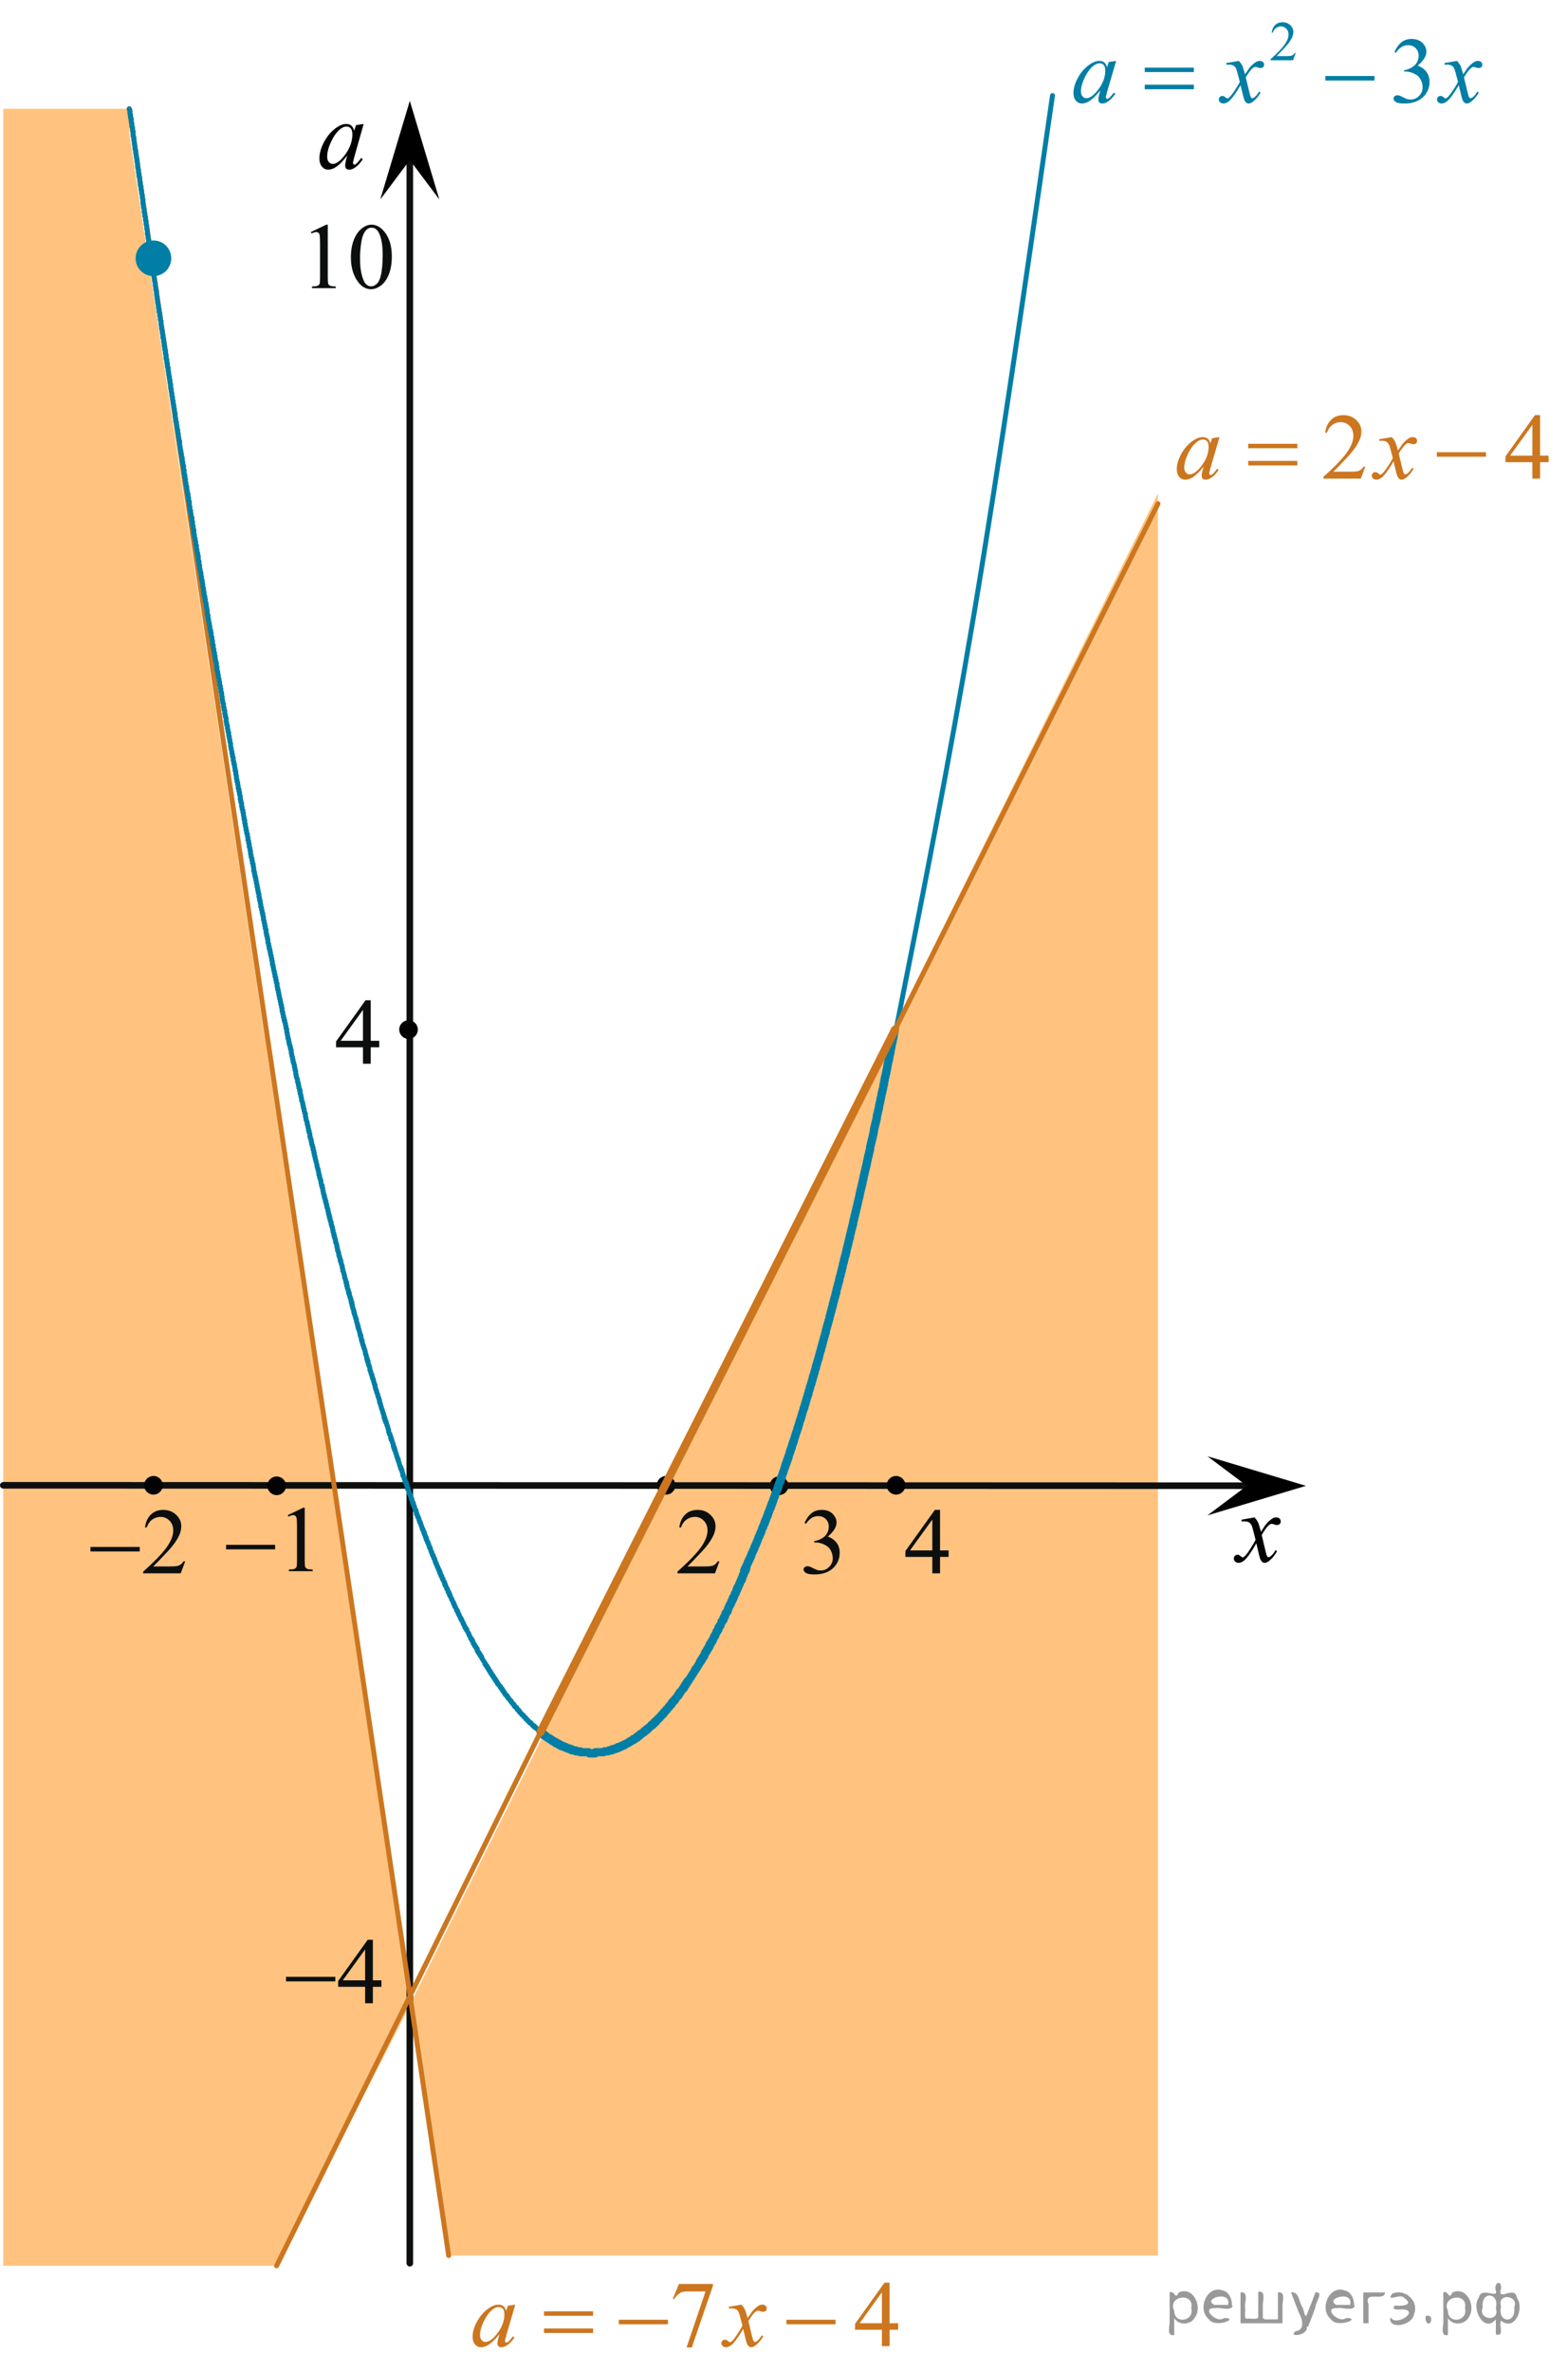 <?xml version="1.0" encoding="utf-8"?>
<!-- Generator: Adobe Illustrator 27.2.0, SVG Export Plug-In . SVG Version: 6.00 Build 0)  -->
<svg version="1.1" id="Слой_1" xmlns="http://www.w3.org/2000/svg" xmlns:xlink="http://www.w3.org/1999/xlink" x="0px" y="0px"
	 width="238.895px" height="361.076px" viewBox="0 0 238.895 361.076" enable-background="new 0 0 238.895 361.076"
	 xml:space="preserve">
<polygon opacity="0.5" fill-rule="evenodd" clip-rule="evenodd" fill="#FF8800" points="176.424,75.127 62.438,305.227 
	68.359,343.384 176.424,343.384 176.424,75.127 "/>
<circle fill="#020202" cx="118.698" cy="226.186" r="1.42"/>
<circle fill="#020202" cx="101.48" cy="226.122" r="1.42"/>
<polygon opacity="0.5" fill-rule="evenodd" clip-rule="evenodd" fill="#FF8800" points="19.693,20.229 62.438,305.319 
	42.139,344.943 0.5,344.943 0.5,16.563 19.693,16.563 19.693,20.229 "/>
<line fill="none" stroke="#0D0F0F" stroke-linecap="round" stroke-linejoin="round" stroke-miterlimit="8" x1="62.438" y1="344.552" x2="62.438" y2="24.363"/>
<line fill="none" stroke="#0D0F0F" stroke-linecap="round" stroke-linejoin="round" stroke-miterlimit="8" x1="0.5" y1="226.122" x2="189.566" y2="226.186"/>
<line fill="none" stroke="#CC761F" stroke-width="0.75" stroke-linecap="round" stroke-linejoin="round" stroke-miterlimit="8" x1="19.693" y1="16.563" x2="68.359" y2="343.384"/>
<g>
	<g>
		<defs>
			<rect id="SVGID_1_" x="100.446" y="226.526" width="11.971" height="15.6"/>
		</defs>
		<clipPath id="SVGID_00000154407803563009434560000008912579372503476892_">
			<use xlink:href="#SVGID_1_"  overflow="visible"/>
		</clipPath>
		<g clip-path="url(#SVGID_00000154407803563009434560000008912579372503476892_)">
			<path fill="#0D0F0F" d="M109.608,237.705l-0.679,1.822h-5.715v-0.259c1.681-1.498,2.865-2.723,3.551-3.672
				c0.686-0.95,1.029-1.818,1.029-2.604c0-0.601-0.188-1.094-0.564-1.48c-0.376-0.387-0.827-0.58-1.351-0.58
				c-0.476,0-0.904,0.137-1.282,0.409c-0.379,0.271-0.659,0.671-0.839,1.197h-0.265c0.119-0.861,0.425-1.522,0.918-1.983
				s1.108-0.691,1.847-0.691c0.786,0,1.442,0.247,1.968,0.74c0.526,0.494,0.789,1.075,0.789,1.746c0,0.479-0.114,0.959-0.343,1.438
				c-0.353,0.754-0.924,1.552-1.714,2.395c-1.186,1.267-1.927,2.029-2.222,2.29h2.529c0.514,0,0.875-0.019,1.082-0.056
				c0.208-0.037,0.394-0.112,0.561-0.227c0.167-0.114,0.312-0.276,0.436-0.485L109.608,237.705L109.608,237.705z"/>
		</g>
	</g>
</g>
<g>
	<g>
		<defs>
			<rect id="SVGID_00000042703349650847022240000016655289686120519097_" x="119.834" y="226.526" width="11.971" height="16.9"/>
		</defs>
		<clipPath id="SVGID_00000163787088848847463180000012778592549630236059_">
			<use xlink:href="#SVGID_00000042703349650847022240000016655289686120519097_"  overflow="visible"/>
		</clipPath>
		<g clip-path="url(#SVGID_00000163787088848847463180000012778592549630236059_)">
			<path fill="#0D0F0F" d="M122.574,231.861c0.276-0.638,0.625-1.13,1.047-1.477c0.421-0.347,0.946-0.521,1.575-0.521
				c0.776,0,1.371,0.247,1.786,0.74c0.314,0.368,0.471,0.762,0.471,1.181c0,0.688-0.442,1.4-1.328,2.137
				c0.595,0.228,1.045,0.554,1.35,0.978c0.305,0.423,0.458,0.921,0.458,1.494c0,0.819-0.268,1.529-0.801,2.129
				c-0.695,0.782-1.702,1.174-3.021,1.174c-0.653,0-1.097-0.08-1.333-0.237c-0.235-0.158-0.354-0.329-0.354-0.51
				c0-0.136,0.056-0.254,0.168-0.356s0.247-0.153,0.403-0.153c0.119,0,0.241,0.019,0.365,0.056c0.08,0.023,0.264,0.108,0.55,0.255
				c0.285,0.146,0.483,0.233,0.593,0.262c0.176,0.051,0.364,0.077,0.564,0.077c0.485,0,0.908-0.185,1.269-0.552
				c0.359-0.368,0.539-0.804,0.539-1.306c0-0.368-0.083-0.727-0.25-1.075c-0.124-0.261-0.26-0.459-0.407-0.594
				c-0.205-0.187-0.486-0.355-0.843-0.507c-0.357-0.15-0.722-0.227-1.094-0.227h-0.229v-0.209c0.376-0.047,0.754-0.18,1.133-0.398
				c0.378-0.219,0.653-0.481,0.825-0.789c0.171-0.308,0.257-0.645,0.257-1.013c0-0.479-0.153-0.866-0.461-1.162
				c-0.307-0.296-0.689-0.443-1.146-0.443c-0.738,0-1.355,0.387-1.851,1.159L122.574,231.861z"/>
		</g>
	</g>
</g>
<g>
	<g>
		<defs>
			<rect id="SVGID_00000069356015942794945400000001777715304348144302_" x="135.253" y="226.526" width="11.972" height="15.6"/>
		</defs>
		<clipPath id="SVGID_00000142149854695535317890000014419782939841161913_">
			<use xlink:href="#SVGID_00000069356015942794945400000001777715304348144302_"  overflow="visible"/>
		</clipPath>
		<g clip-path="url(#SVGID_00000142149854695535317890000014419782939841161913_)">
			<path fill="#0D0F0F" d="M144.524,236.036v0.991h-1.301v2.5h-1.179v-2.5h-4.101v-0.894l4.494-6.271h0.785v6.173h1.302V236.036z
				 M142.044,236.036v-4.699l-3.4,4.699H142.044z"/>
		</g>
	</g>
</g>
<g>
	<g>
		<defs>
			<rect id="SVGID_00000088847045086795184120000014394500180580712579_" x="31.742" y="226.201" width="18.543" height="15.6"/>
		</defs>
		<clipPath id="SVGID_00000044885399981241547540000011369636972879884949_">
			<use xlink:href="#SVGID_00000088847045086795184120000014394500180580712579_"  overflow="visible"/>
		</clipPath>
		<g clip-path="url(#SVGID_00000044885399981241547540000011369636972879884949_)">
			<path fill="#0D0F0F" d="M43.842,230.664l2.347-1.125h0.235v7.995c0,0.531,0.022,0.861,0.067,0.991
				c0.045,0.131,0.139,0.23,0.281,0.301c0.142,0.069,0.432,0.109,0.868,0.118v0.259h-3.628v-0.259
				c0.456-0.009,0.75-0.047,0.882-0.115c0.133-0.067,0.225-0.158,0.277-0.271c0.052-0.114,0.078-0.455,0.078-1.023v-5.111
				c0-0.688-0.024-1.131-0.071-1.326c-0.034-0.149-0.094-0.259-0.182-0.328c-0.088-0.07-0.193-0.104-0.316-0.104
				c-0.176,0-0.42,0.072-0.733,0.216L43.842,230.664z"/>
		</g>
	</g>
	<g>
		<defs>
			<rect id="SVGID_00000003090345080239635120000007621405100849835656_" x="31.742" y="226.201" width="18.543" height="15.6"/>
		</defs>
		<clipPath id="SVGID_00000048496299982464112990000014904543756672758970_">
			<use xlink:href="#SVGID_00000003090345080239635120000007621405100849835656_"  overflow="visible"/>
		</clipPath>
		<g clip-path="url(#SVGID_00000048496299982464112990000014904543756672758970_)">
			<path fill="#0D0F0F" d="M34.445,235.182h7.469v0.69h-7.469C34.445,235.872,34.445,235.182,34.445,235.182z"/>
		</g>
	</g>
</g>
<g>
	<g>
		<defs>
			<rect id="SVGID_00000003784387057287803460000007860075920893963194_" x="11.052" y="226.526" width="19.975" height="15.6"/>
		</defs>
		<clipPath id="SVGID_00000119798122560928702390000012837630079059687043_">
			<use xlink:href="#SVGID_00000003784387057287803460000007860075920893963194_"  overflow="visible"/>
		</clipPath>
		<g clip-path="url(#SVGID_00000119798122560928702390000012837630079059687043_)">
			<path fill="#0D0F0F" d="M28.213,237.705l-0.68,1.822h-5.722v-0.259c1.683-1.498,2.868-2.723,3.555-3.672
				c0.687-0.95,1.03-1.818,1.03-2.604c0-0.601-0.188-1.094-0.565-1.48c-0.376-0.387-0.827-0.58-1.352-0.58
				c-0.477,0-0.905,0.137-1.284,0.409c-0.379,0.271-0.659,0.671-0.84,1.197H22.09c0.119-0.861,0.425-1.522,0.919-1.983
				s1.11-0.691,1.849-0.691c0.787,0,1.443,0.247,1.971,0.74c0.526,0.494,0.79,1.075,0.79,1.746c0,0.479-0.114,0.959-0.343,1.438
				c-0.353,0.754-0.925,1.552-1.716,2.395c-1.188,1.267-1.929,2.029-2.225,2.29h2.532c0.515,0,0.876-0.019,1.083-0.056
				s0.394-0.112,0.561-0.227s0.313-0.276,0.437-0.485L28.213,237.705L28.213,237.705z"/>
		</g>
	</g>
	<g>
		<defs>
			<rect id="SVGID_00000039118278926853417870000002088905092254358144_" x="11.052" y="226.526" width="19.975" height="15.6"/>
		</defs>
		<clipPath id="SVGID_00000057117728404307474260000012419710769703709881_">
			<use xlink:href="#SVGID_00000039118278926853417870000002088905092254358144_"  overflow="visible"/>
		</clipPath>
		<g clip-path="url(#SVGID_00000057117728404307474260000012419710769703709881_)">
			<path fill="#0D0F0F" d="M13.778,235.506h7.51v0.69h-7.51C13.778,236.196,13.778,235.506,13.778,235.506z"/>
		</g>
	</g>
</g>
<g>
	<g>
		<defs>
			<rect id="SVGID_00000117663178579847636790000008457517740900622271_" x="40.85" y="291.981" width="19.975" height="15.599"/>
		</defs>
		<clipPath id="SVGID_00000079456485134129474180000017082347631681739948_">
			<use xlink:href="#SVGID_00000117663178579847636790000008457517740900622271_"  overflow="visible"/>
		</clipPath>
		<g clip-path="url(#SVGID_00000079456485134129474180000017082347631681739948_)">
			<path fill="#0D0F0F" d="M58.111,301.484v0.991h-1.302v2.5h-1.18v-2.5h-4.105v-0.894l4.499-6.271h0.787v6.173h1.301V301.484z
				 M55.629,301.484v-4.699l-3.404,4.699H55.629z"/>
		</g>
	</g>
	<g>
		<defs>
			<rect id="SVGID_00000030483895639990767860000006513508917159638659_" x="40.85" y="291.981" width="19.975" height="15.599"/>
		</defs>
		<clipPath id="SVGID_00000032630288636880037920000001547951393437687473_">
			<use xlink:href="#SVGID_00000030483895639990767860000006513508917159638659_"  overflow="visible"/>
		</clipPath>
		<g clip-path="url(#SVGID_00000032630288636880037920000001547951393437687473_)">
			<path fill="#0D0F0F" d="M43.577,300.953h7.51v0.69h-7.51V300.953z"/>
		</g>
	</g>
</g>
<g>
	<g>
		<defs>
			<rect id="SVGID_00000169556436810071724760000001533511201489912727_" x="48.516" y="148.945" width="11.97" height="15.599"/>
		</defs>
		<clipPath id="SVGID_00000128459932096352752910000013619686595228838538_">
			<use xlink:href="#SVGID_00000169556436810071724760000001533511201489912727_"  overflow="visible"/>
		</clipPath>
		<g clip-path="url(#SVGID_00000128459932096352752910000013619686595228838538_)">
			<path fill="#0D0F0F" d="M57.78,158.45v0.992h-1.3v2.5h-1.179v-2.5h-4.101v-0.894l4.494-6.27h0.786v6.172H57.78z
				 M55.301,158.45v-4.699l-3.401,4.699H55.301z"/>
		</g>
	</g>
</g>
<g>
	<g>
		<defs>
			<rect id="SVGID_00000169559369098310385060000014779413935445847977_" x="44.82" y="30.875" width="18.542" height="16.901"/>
		</defs>
		<clipPath id="SVGID_00000136412806075983350500000001325420588491013011_">
			<use xlink:href="#SVGID_00000169559369098310385060000014779413935445847977_"  overflow="visible"/>
		</clipPath>
		<g clip-path="url(#SVGID_00000136412806075983350500000001325420588491013011_)">
			<path fill="#0D0F0F" d="M47.356,35.328l2.347-1.124h0.235v7.995c0,0.531,0.022,0.861,0.067,0.992
				c0.045,0.13,0.139,0.23,0.281,0.3s0.432,0.109,0.868,0.119v0.257h-3.628v-0.258c0.456-0.009,0.75-0.048,0.882-0.115
				s0.225-0.158,0.277-0.272c0.052-0.114,0.078-0.455,0.078-1.023v-5.111c0-0.689-0.024-1.131-0.071-1.327
				c-0.034-0.149-0.094-0.258-0.182-0.328s-0.193-0.105-0.316-0.105c-0.176,0-0.42,0.072-0.733,0.216L47.356,35.328z"/>
			<path fill="#0D0F0F" d="M53.459,39.189c0-1.08,0.166-2.01,0.498-2.79s0.773-1.36,1.323-1.742
				c0.427-0.302,0.868-0.454,1.323-0.454c0.74,0,1.403,0.37,1.992,1.11c0.735,0.917,1.103,2.16,1.103,3.729
				c0,1.099-0.161,2.032-0.484,2.8c-0.322,0.768-0.734,1.326-1.234,1.672c-0.5,0.347-0.983,0.52-1.448,0.52
				c-0.92,0-1.686-0.533-2.298-1.599C53.718,41.538,53.459,40.455,53.459,39.189z M54.854,39.364c0,1.303,0.164,2.367,0.491,3.191
				c0.27,0.693,0.673,1.04,1.209,1.04c0.256,0,0.521-0.113,0.796-0.338c0.275-0.226,0.484-0.604,0.626-1.135
				c0.218-0.801,0.328-1.929,0.328-3.386c0-1.08-0.114-1.981-0.342-2.703c-0.17-0.535-0.391-0.915-0.662-1.138
				c-0.194-0.154-0.429-0.23-0.704-0.23c-0.323,0-0.609,0.142-0.861,0.426c-0.341,0.386-0.574,0.994-0.697,1.822
				C54.916,37.741,54.854,38.558,54.854,39.364z"/>
		</g>
	</g>
</g>
<g>
	<g>
		<defs>
			<rect id="SVGID_00000105417246497066864640000002013691634007975851_" x="69.217" y="344.176" width="70.331" height="16.9"/>
		</defs>
		<clipPath id="SVGID_00000083803009443227507400000011883274701843509660_">
			<use xlink:href="#SVGID_00000105417246497066864640000002013691634007975851_"  overflow="visible"/>
		</clipPath>
		<g clip-path="url(#SVGID_00000083803009443227507400000011883274701843509660_)">
			<path fill="#CC761F" d="M103.443,347.71h5.182v0.265l-3.222,9.398h-0.798l2.887-8.525h-2.659c-0.537,0-0.919,0.063-1.147,0.188
				c-0.399,0.214-0.72,0.545-0.962,0.991l-0.207-0.076L103.443,347.71z"/>
			<path fill="#CC761F" d="M136.836,353.687v0.991h-1.297v2.5h-1.176v-2.5h-4.091v-0.894l4.482-6.271h0.784v6.173h1.298V353.687z
				 M134.364,353.687v-4.699l-3.393,4.699H134.364z"/>
		</g>
	</g>
	<g>
		<defs>
			<rect id="SVGID_00000158012177024895054070000014640585937512702136_" x="69.217" y="344.176" width="70.331" height="16.9"/>
		</defs>
		<clipPath id="SVGID_00000030470672252215528150000016663886416641004453_">
			<use xlink:href="#SVGID_00000158012177024895054070000014640585937512702136_"  overflow="visible"/>
		</clipPath>
		<g clip-path="url(#SVGID_00000030470672252215528150000016663886416641004453_)">
			<path fill="#CC761F" d="M82.881,351.878h7.484v0.678h-7.484V351.878z M82.881,354.483h7.484v0.691h-7.484V354.483z"/>
			<path fill="#CC761F" d="M94.278,353.156h7.484v0.69h-7.484V353.156z"/>
			<path fill="#CC761F" d="M119.821,353.156h7.483v0.69h-7.483V353.156z"/>
		</g>
	</g>
	<g>
		<defs>
			<rect id="SVGID_00000145760686719583261230000008323541591624364682_" x="69.217" y="344.176" width="70.331" height="16.9"/>
		</defs>
		<clipPath id="SVGID_00000013170486643077581300000017948204365450103485_">
			<use xlink:href="#SVGID_00000145760686719583261230000008323541591624364682_"  overflow="visible"/>
		</clipPath>
		<g clip-path="url(#SVGID_00000013170486643077581300000017948204365450103485_)">
			<path fill="#CC761F" d="M78.508,350.859l-1.39,4.734l-0.157,0.636c-0.014,0.061-0.021,0.111-0.021,0.153
				c0,0.074,0.024,0.14,0.071,0.195c0.038,0.042,0.085,0.063,0.143,0.063c0.062,0,0.143-0.037,0.243-0.111
				c0.185-0.135,0.432-0.414,0.741-0.838l0.242,0.168c-0.328,0.483-0.666,0.853-1.012,1.106c-0.346,0.253-0.667,0.381-0.962,0.381
				c-0.205,0-0.358-0.051-0.46-0.15c-0.102-0.101-0.153-0.245-0.153-0.437c0-0.228,0.052-0.528,0.157-0.9l0.15-0.524
				c-0.623,0.797-1.195,1.353-1.718,1.669c-0.375,0.229-0.744,0.343-1.104,0.343c-0.347,0-0.646-0.142-0.898-0.423
				s-0.377-0.669-0.377-1.162c0-0.74,0.227-1.521,0.681-2.343c0.454-0.822,1.03-1.479,1.728-1.973
				c0.546-0.392,1.062-0.587,1.547-0.587c0.29,0,0.531,0.075,0.724,0.224c0.192,0.149,0.338,0.396,0.438,0.74l0.257-0.796
				L78.508,350.859z M75.97,351.222c-0.304,0-0.627,0.14-0.969,0.419c-0.485,0.396-0.916,0.982-1.293,1.76
				c-0.378,0.777-0.567,1.48-0.567,2.108c0,0.316,0.081,0.567,0.242,0.751c0.162,0.184,0.347,0.275,0.556,0.275
				c0.518,0,1.081-0.374,1.689-1.124c0.813-0.996,1.219-2.018,1.219-3.065c0-0.396-0.079-0.682-0.235-0.858
				C76.456,351.312,76.241,351.222,75.97,351.222z"/>
			<path fill="#CC761F" d="M112.958,350.859c0.233,0.242,0.409,0.484,0.527,0.727c0.085,0.167,0.226,0.607,0.42,1.319l0.627-0.922
				c0.166-0.223,0.368-0.436,0.606-0.639c0.237-0.202,0.447-0.341,0.627-0.415c0.113-0.047,0.24-0.07,0.377-0.07
				c0.205,0,0.367,0.054,0.488,0.161c0.121,0.106,0.182,0.237,0.182,0.391c0,0.177-0.035,0.298-0.105,0.363
				c-0.133,0.116-0.285,0.175-0.457,0.175c-0.1,0-0.207-0.021-0.32-0.063c-0.223-0.074-0.373-0.111-0.449-0.111
				c-0.113,0-0.25,0.065-0.406,0.195c-0.294,0.242-0.646,0.71-1.055,1.403l0.584,2.402c0.09,0.367,0.166,0.588,0.228,0.66
				c0.062,0.071,0.124,0.107,0.185,0.107c0.1,0,0.216-0.053,0.35-0.16c0.26-0.214,0.484-0.493,0.67-0.838l0.248,0.126
				c-0.299,0.549-0.68,1.005-1.14,1.368c-0.261,0.205-0.482,0.308-0.663,0.308c-0.266,0-0.478-0.147-0.634-0.44
				c-0.1-0.182-0.307-0.964-0.62-2.346c-0.741,1.262-1.335,2.073-1.782,2.437c-0.29,0.232-0.57,0.35-0.841,0.35
				c-0.19,0-0.364-0.068-0.521-0.203c-0.114-0.103-0.171-0.239-0.171-0.412c0-0.153,0.052-0.281,0.157-0.384
				s0.233-0.153,0.385-0.153c0.152,0,0.314,0.074,0.485,0.224c0.124,0.106,0.218,0.16,0.285,0.16c0.057,0,0.13-0.037,0.221-0.111
				c0.224-0.177,0.528-0.559,0.913-1.146c0.385-0.586,0.637-1.01,0.755-1.271c-0.294-1.131-0.454-1.729-0.478-1.795
				c-0.109-0.303-0.252-0.517-0.428-0.643c-0.176-0.125-0.435-0.188-0.777-0.188c-0.109,0-0.235,0.005-0.377,0.015v-0.252
				L112.958,350.859z"/>
		</g>
	</g>
</g>
<g>
	<g>
		<defs>
			<rect id="SVGID_00000104697855928296920720000012221073869509292424_" x="176.501" y="59.865" width="62.394" height="16.9"/>
		</defs>
		<clipPath id="SVGID_00000025423833388470402110000014966514684436536456_">
			<use xlink:href="#SVGID_00000104697855928296920720000012221073869509292424_"  overflow="visible"/>
		</clipPath>
		<g clip-path="url(#SVGID_00000025423833388470402110000014966514684436536456_)">
			<path fill="#CC761F" d="M208.008,71.041l-0.678,1.822h-5.704v-0.258c1.678-1.499,2.859-2.723,3.544-3.673
				s1.026-1.818,1.026-2.604c0-0.601-0.188-1.094-0.563-1.48c-0.376-0.387-0.825-0.58-1.348-0.58c-0.476,0-0.902,0.136-1.28,0.408
				c-0.378,0.272-0.657,0.672-0.838,1.198h-0.264c0.119-0.861,0.424-1.522,0.916-1.983c0.492-0.461,1.106-0.691,1.844-0.691
				c0.784,0,1.438,0.247,1.964,0.74c0.525,0.493,0.788,1.075,0.788,1.746c0,0.479-0.114,0.959-0.343,1.438
				c-0.352,0.754-0.922,1.553-1.711,2.395c-1.184,1.267-1.923,2.03-2.218,2.291h2.524c0.514,0,0.874-0.019,1.08-0.056
				c0.207-0.037,0.394-0.113,0.56-0.227c0.167-0.114,0.312-0.276,0.436-0.485h0.265V71.041z"/>
			<path fill="#CC761F" d="M235.941,69.372v0.992h-1.298v2.5h-1.176v-2.5h-4.093V69.47l4.484-6.27h0.784v6.172H235.941z
				 M233.467,69.372v-4.699l-3.395,4.699H233.467z"/>
		</g>
	</g>
	<g>
		<defs>
			<rect id="SVGID_00000160182473193066113040000015305331625507230336_" x="176.501" y="59.865" width="62.394" height="16.9"/>
		</defs>
		<clipPath id="SVGID_00000126296166684913507690000009620847247234571952_">
			<use xlink:href="#SVGID_00000160182473193066113040000015305331625507230336_"  overflow="visible"/>
		</clipPath>
		<g clip-path="url(#SVGID_00000126296166684913507690000009620847247234571952_)">
			<path fill="#CC761F" d="M190.172,67.564h7.487v0.677h-7.487V67.564z M190.172,70.168h7.487v0.691h-7.487V70.168z"/>
			<path fill="#CC761F" d="M218.908,68.842h7.487v0.691h-7.487V68.842z"/>
		</g>
	</g>
	<g>
		<defs>
			<rect id="SVGID_00000176041963662248096270000016679432111183559587_" x="176.501" y="59.865" width="62.394" height="16.9"/>
		</defs>
		<clipPath id="SVGID_00000067940271226124241180000007554110261337402297_">
			<use xlink:href="#SVGID_00000176041963662248096270000016679432111183559587_"  overflow="visible"/>
		</clipPath>
		<g clip-path="url(#SVGID_00000067940271226124241180000007554110261337402297_)">
			<path fill="#CC761F" d="M185.802,66.545l-1.391,4.734l-0.157,0.635c-0.014,0.061-0.021,0.112-0.021,0.154
				c0,0.074,0.024,0.14,0.071,0.195c0.038,0.042,0.086,0.063,0.143,0.063c0.063,0,0.143-0.037,0.243-0.112
				c0.185-0.135,0.432-0.414,0.741-0.838l0.242,0.167c-0.328,0.484-0.665,0.853-1.013,1.107c-0.347,0.253-0.668,0.38-0.962,0.38
				c-0.205,0-0.358-0.05-0.46-0.15c-0.103-0.1-0.153-0.246-0.153-0.437c0-0.228,0.052-0.528,0.156-0.901l0.15-0.523
				c-0.623,0.796-1.195,1.352-1.719,1.669c-0.375,0.228-0.744,0.342-1.105,0.342c-0.347,0-0.646-0.141-0.898-0.422
				s-0.378-0.669-0.378-1.163c0-0.74,0.228-1.521,0.682-2.343c0.454-0.821,1.03-1.479,1.729-1.972
				c0.547-0.391,1.063-0.586,1.548-0.586c0.29,0,0.531,0.074,0.724,0.223s0.339,0.396,0.438,0.74l0.257-0.796L185.802,66.545z
				 M183.263,66.907c-0.304,0-0.627,0.14-0.97,0.419c-0.484,0.396-0.916,0.982-1.294,1.76s-0.566,1.48-0.566,2.108
				c0,0.317,0.08,0.567,0.242,0.751c0.161,0.184,0.347,0.275,0.556,0.275c0.519,0,1.082-0.375,1.69-1.124
				c0.813-0.996,1.219-2.018,1.219-3.065c0-0.396-0.078-0.682-0.235-0.858C183.749,66.996,183.535,66.907,183.263,66.907z"/>
			<path fill="#CC761F" d="M212.044,66.545c0.232,0.242,0.409,0.484,0.527,0.726c0.086,0.167,0.226,0.607,0.421,1.319l0.628-0.921
				c0.166-0.224,0.368-0.437,0.605-0.639c0.238-0.202,0.447-0.341,0.628-0.415c0.114-0.047,0.239-0.07,0.378-0.07
				c0.204,0,0.367,0.053,0.488,0.16s0.182,0.238,0.182,0.391c0,0.177-0.036,0.298-0.107,0.363c-0.133,0.116-0.285,0.174-0.456,0.174
				c-0.1,0-0.207-0.021-0.32-0.063c-0.224-0.075-0.374-0.112-0.449-0.112c-0.114,0-0.25,0.065-0.407,0.195
				c-0.294,0.242-0.646,0.71-1.055,1.404l0.585,2.402c0.09,0.368,0.166,0.587,0.228,0.66s0.124,0.108,0.186,0.108
				c0.1,0,0.216-0.054,0.35-0.161c0.261-0.214,0.484-0.494,0.67-0.838l0.25,0.125c-0.3,0.549-0.68,1.005-1.142,1.369
				c-0.261,0.205-0.482,0.307-0.663,0.307c-0.266,0-0.478-0.146-0.634-0.44c-0.101-0.181-0.307-0.963-0.621-2.346
				c-0.741,1.261-1.335,2.074-1.782,2.437c-0.29,0.233-0.57,0.349-0.841,0.349c-0.19,0-0.364-0.067-0.521-0.202
				c-0.114-0.103-0.172-0.24-0.172-0.412c0-0.154,0.053-0.282,0.157-0.384c0.104-0.102,0.232-0.153,0.385-0.153
				s0.313,0.074,0.485,0.223c0.123,0.107,0.219,0.161,0.285,0.161c0.057,0,0.131-0.037,0.221-0.112
				c0.224-0.177,0.527-0.559,0.913-1.145c0.385-0.586,0.637-1.01,0.756-1.271c-0.295-1.131-0.454-1.729-0.479-1.794
				c-0.109-0.303-0.252-0.517-0.428-0.643s-0.435-0.188-0.777-0.188c-0.109,0-0.234,0.004-0.377,0.014v-0.251L212.044,66.545z"/>
		</g>
	</g>
</g>
<g>
	<g>
		<defs>
			<rect id="SVGID_00000167392937789683887590000007524729181084242865_" x="160.757" width="67.663" height="19.5"/>
		</defs>
		<clipPath id="SVGID_00000027563975664617959600000007473545408927369659_">
			<use xlink:href="#SVGID_00000167392937789683887590000007524729181084242865_"  overflow="visible"/>
		</clipPath>
		<g clip-path="url(#SVGID_00000027563975664617959600000007473545408927369659_)">
			<path fill="#007EA5" d="M197.402,8.082l-0.405,1.092h-3.418V9.019c1.006-0.898,1.713-1.632,2.123-2.202s0.615-1.089,0.615-1.561
				c0-0.36-0.112-0.656-0.337-0.888c-0.226-0.231-0.494-0.347-0.808-0.347c-0.285,0-0.54,0.082-0.767,0.245
				c-0.227,0.164-0.394,0.403-0.502,0.718h-0.158c0.071-0.517,0.254-0.913,0.549-1.189s0.663-0.414,1.104-0.414
				c0.47,0,0.862,0.147,1.177,0.443s0.472,0.645,0.472,1.046c0,0.288-0.068,0.575-0.205,0.862c-0.211,0.452-0.553,0.931-1.025,1.436
				c-0.709,0.759-1.151,1.217-1.328,1.373h1.513c0.307,0,0.522-0.011,0.646-0.034s0.235-0.067,0.336-0.136
				c0.1-0.068,0.187-0.165,0.26-0.291h0.158V8.082z"/>
		</g>
	</g>
	<g>
		<defs>
			<rect id="SVGID_00000011715795571353103610000009764152980160784274_" x="160.757" width="67.663" height="19.5"/>
		</defs>
		<clipPath id="SVGID_00000157284560690612872890000018442974748303885721_">
			<use xlink:href="#SVGID_00000011715795571353103610000009764152980160784274_"  overflow="visible"/>
		</clipPath>
		<g clip-path="url(#SVGID_00000157284560690612872890000018442974748303885721_)">
			<path fill="#007EA5" d="M212.455,7.926c0.275-0.638,0.623-1.13,1.044-1.477c0.42-0.347,0.944-0.52,1.571-0.52
				c0.774,0,1.368,0.247,1.781,0.74c0.313,0.368,0.471,0.761,0.471,1.18c0,0.689-0.442,1.401-1.326,2.137
				c0.595,0.228,1.043,0.554,1.348,0.978c0.304,0.424,0.456,0.922,0.456,1.494c0,0.819-0.267,1.529-0.799,2.13
				c-0.693,0.782-1.698,1.173-3.014,1.173c-0.651,0-1.094-0.079-1.329-0.237s-0.353-0.328-0.353-0.51
				c0-0.135,0.056-0.253,0.167-0.356s0.246-0.154,0.402-0.154c0.119,0,0.24,0.019,0.364,0.056c0.08,0.023,0.264,0.108,0.548,0.255
				c0.285,0.146,0.482,0.234,0.592,0.262c0.176,0.051,0.363,0.077,0.563,0.077c0.484,0,0.905-0.184,1.265-0.552
				c0.358-0.368,0.538-0.803,0.538-1.306c0-0.368-0.083-0.726-0.25-1.075c-0.123-0.261-0.259-0.458-0.406-0.593
				c-0.204-0.187-0.484-0.355-0.841-0.506s-0.72-0.227-1.09-0.227h-0.229v-0.209c0.376-0.046,0.752-0.179,1.13-0.398
				s0.652-0.482,0.823-0.789s0.256-0.645,0.256-1.012c0-0.479-0.152-0.867-0.459-1.163c-0.307-0.296-0.688-0.443-1.144-0.443
				c-0.736,0-1.352,0.386-1.846,1.159L212.455,7.926z"/>
		</g>
	</g>
	<g>
		<defs>
			<rect id="SVGID_00000008848142437632564650000009816183785919722882_" x="160.757" width="67.663" height="19.5"/>
		</defs>
		<clipPath id="SVGID_00000132074860943059211690000015775467115655679406_">
			<use xlink:href="#SVGID_00000008848142437632564650000009816183785919722882_"  overflow="visible"/>
		</clipPath>
		<g clip-path="url(#SVGID_00000132074860943059211690000015775467115655679406_)">
			<path fill="#007EA5" d="M174.409,10.293h7.482v0.677h-7.482V10.293z M174.409,12.898h7.482v0.691h-7.482V12.898z"/>
			<path fill="#007EA5" d="M201.93,11.571h7.482v0.691h-7.482V11.571z"/>
		</g>
	</g>
	<g>
		<defs>
			<rect id="SVGID_00000133492982188456067080000000511753926737159830_" x="160.757" width="67.663" height="19.5"/>
		</defs>
		<clipPath id="SVGID_00000119111357345228710360000007388600146647229593_">
			<use xlink:href="#SVGID_00000133492982188456067080000000511753926737159830_"  overflow="visible"/>
		</clipPath>
		<g clip-path="url(#SVGID_00000119111357345228710360000007388600146647229593_)">
			<path fill="#007EA5" d="M170.055,9.274l-1.389,4.734l-0.157,0.635c-0.015,0.061-0.021,0.112-0.021,0.154
				c0,0.074,0.023,0.14,0.071,0.195c0.038,0.042,0.086,0.063,0.143,0.063c0.062,0,0.143-0.037,0.242-0.112
				c0.186-0.135,0.433-0.414,0.741-0.838l0.242,0.167c-0.328,0.484-0.665,0.853-1.012,1.107c-0.347,0.253-0.668,0.38-0.962,0.38
				c-0.204,0-0.357-0.05-0.46-0.15s-0.153-0.246-0.153-0.437c0-0.228,0.053-0.528,0.157-0.901l0.149-0.523
				c-0.622,0.796-1.194,1.352-1.718,1.669c-0.375,0.228-0.743,0.342-1.104,0.342c-0.347,0-0.646-0.141-0.897-0.422
				s-0.378-0.669-0.378-1.163c0-0.74,0.228-1.521,0.681-2.343c0.454-0.821,1.03-1.479,1.729-1.972
				c0.546-0.391,1.062-0.586,1.546-0.586c0.29,0,0.531,0.074,0.724,0.223s0.338,0.396,0.438,0.74l0.256-0.796L170.055,9.274z
				 M167.519,9.637c-0.305,0-0.627,0.14-0.97,0.419c-0.484,0.396-0.915,0.982-1.293,1.76s-0.566,1.48-0.566,2.108
				c0,0.317,0.08,0.567,0.242,0.751c0.161,0.184,0.347,0.275,0.556,0.275c0.518,0,1.081-0.375,1.688-1.124
				c0.813-0.996,1.219-2.018,1.219-3.065c0-0.396-0.078-0.682-0.235-0.858C168.003,9.725,167.79,9.637,167.519,9.637z"/>
			<path fill="#007EA5" d="M188.737,9.274c0.233,0.242,0.409,0.484,0.527,0.726c0.086,0.167,0.226,0.607,0.421,1.319l0.627-0.921
				c0.166-0.224,0.368-0.437,0.605-0.639c0.238-0.202,0.447-0.341,0.627-0.415c0.114-0.047,0.24-0.07,0.378-0.07
				c0.204,0,0.367,0.053,0.488,0.16c0.121,0.107,0.182,0.238,0.182,0.391c0,0.177-0.035,0.298-0.106,0.363
				c-0.134,0.116-0.285,0.174-0.456,0.174c-0.101,0-0.207-0.021-0.321-0.063c-0.223-0.075-0.373-0.112-0.448-0.112
				c-0.114,0-0.25,0.065-0.406,0.195c-0.295,0.242-0.646,0.71-1.055,1.404l0.584,2.402c0.09,0.368,0.166,0.587,0.229,0.66
				c0.062,0.072,0.123,0.108,0.185,0.108c0.1,0,0.217-0.054,0.35-0.161c0.261-0.214,0.484-0.494,0.67-0.838l0.249,0.125
				c-0.299,0.549-0.68,1.005-1.14,1.369c-0.262,0.205-0.482,0.307-0.663,0.307c-0.267,0-0.478-0.146-0.634-0.44
				c-0.101-0.181-0.307-0.963-0.62-2.346c-0.741,1.261-1.335,2.074-1.782,2.437c-0.289,0.233-0.569,0.349-0.841,0.349
				c-0.189,0-0.363-0.067-0.52-0.202c-0.114-0.103-0.171-0.24-0.171-0.412c0-0.154,0.052-0.282,0.156-0.384s0.233-0.153,0.385-0.153
				s0.313,0.074,0.484,0.223c0.124,0.107,0.219,0.161,0.285,0.161c0.058,0,0.131-0.037,0.221-0.112
				c0.224-0.177,0.527-0.559,0.912-1.145c0.386-0.586,0.637-1.01,0.756-1.271c-0.295-1.131-0.454-1.729-0.478-1.794
				c-0.109-0.303-0.252-0.517-0.428-0.643s-0.435-0.188-0.776-0.188c-0.109,0-0.235,0.004-0.378,0.014V9.601L188.737,9.274z"/>
			<path fill="#007EA5" d="M221.98,9.274c0.233,0.242,0.409,0.484,0.527,0.726c0.086,0.167,0.226,0.607,0.421,1.319l0.627-0.921
				c0.166-0.224,0.368-0.437,0.605-0.639c0.238-0.202,0.447-0.341,0.627-0.415c0.114-0.047,0.24-0.07,0.378-0.07
				c0.204,0,0.367,0.053,0.488,0.16c0.121,0.107,0.182,0.238,0.182,0.391c0,0.177-0.035,0.298-0.106,0.363
				c-0.134,0.116-0.285,0.174-0.456,0.174c-0.101,0-0.207-0.021-0.321-0.063c-0.223-0.075-0.373-0.112-0.448-0.112
				c-0.114,0-0.25,0.065-0.406,0.195c-0.295,0.242-0.646,0.71-1.055,1.404l0.584,2.402c0.09,0.368,0.166,0.587,0.229,0.66
				c0.062,0.072,0.123,0.108,0.185,0.108c0.1,0,0.217-0.054,0.35-0.161c0.261-0.214,0.484-0.494,0.67-0.838l0.249,0.125
				c-0.299,0.549-0.68,1.005-1.14,1.369c-0.262,0.205-0.482,0.307-0.663,0.307c-0.267,0-0.478-0.146-0.634-0.44
				c-0.101-0.181-0.307-0.963-0.62-2.346c-0.741,1.261-1.335,2.074-1.782,2.437c-0.289,0.233-0.569,0.349-0.841,0.349
				c-0.189,0-0.363-0.067-0.52-0.202c-0.114-0.103-0.171-0.24-0.171-0.412c0-0.154,0.052-0.282,0.156-0.384s0.233-0.153,0.385-0.153
				s0.313,0.074,0.484,0.223c0.124,0.107,0.219,0.161,0.285,0.161c0.058,0,0.131-0.037,0.221-0.112
				c0.224-0.177,0.527-0.559,0.912-1.145c0.386-0.586,0.637-1.01,0.756-1.271c-0.295-1.131-0.454-1.729-0.478-1.794
				c-0.109-0.303-0.252-0.517-0.428-0.643s-0.435-0.188-0.776-0.188c-0.109,0-0.235,0.004-0.378,0.014V9.601L221.98,9.274z"/>
		</g>
	</g>
</g>
<polyline fill="none" stroke="#007EA5" stroke-width="1.25" stroke-linecap="round" stroke-linejoin="round" stroke-miterlimit="8" points="
	113.38,239.122 113.444,239.122 113.444,239.032 113.444,238.913 113.527,238.913 113.527,238.822 113.588,238.704 
	113.588,238.614 113.672,238.614 113.672,238.524 113.734,238.405 113.734,238.314 113.797,238.314 113.797,238.195 
	113.88,238.104 113.88,238.015 113.942,238.015 113.942,237.896 113.942,237.806 114.026,237.806 114.026,237.715 
	114.088,237.596 114.088,237.506 114.171,237.506 114.171,237.387 114.233,237.297 114.233,237.206 114.317,237.206 
	114.317,237.087 114.379,236.998 114.379,236.879 114.462,236.879 114.462,236.788 114.462,236.697 114.525,236.579 
	114.525,236.489 114.587,236.489 114.587,236.398 114.671,236.279 114.671,236.189 114.733,236.189 114.733,236.071 
	114.816,235.98 114.816,235.89 114.879,235.89 114.879,235.771 114.962,235.681 114.962,235.562 114.962,235.471 
	115.025,235.471 115.025,235.381 115.108,235.262 115.108,235.173 115.17,235.173 115.17,235.054 115.254,234.963 
	115.254,234.872 115.314,234.753 115.314,234.663 115.378,234.663 115.378,234.573 115.462,234.454 115.462,234.364 
	115.523,234.245 115.523,234.155 115.607,234.064 115.607,233.945 115.671,233.945 115.671,233.855 115.752,233.736 
	115.752,233.647 115.815,233.556 115.815,233.437 115.898,233.437 115.898,233.346 115.961,233.256 115.961,233.137 
	116.044,233.047 116.044,232.928 116.107,232.838 116.107,232.748 116.17,232.629 116.17,232.538 116.252,232.538 
	116.252,232.419 116.315,232.329 116.315,232.239 116.399,232.12 116.399,232.03 116.46,232.03 116.46,231.911 
	116.46,231.82 116.543,231.82 116.543,231.73 116.543,231.612 116.606,231.612 116.606,231.521 116.606,231.433 
	116.689,231.433 116.689,231.312 116.752,231.222 116.752,231.103 116.835,231.012 116.835,230.923 116.898,230.923 
	116.898,230.804 116.898,230.713 116.981,230.713 116.981,230.594 117.043,230.503 117.043,230.414 117.043,230.295 
	117.106,230.295 117.106,230.204 117.188,230.117 117.188,229.995 117.252,229.905 117.252,229.786 117.335,229.695 
	117.335,229.607 117.397,229.607 117.397,229.487 117.397,229.397 117.481,229.397 117.481,229.278 117.542,229.187 
	117.542,229.096 117.542,228.977 117.626,228.977 117.626,228.887 117.626,228.799 117.688,228.799 117.688,228.679 
	117.771,228.588 117.771,228.469 117.834,228.379 117.834,228.291 117.896,228.169 117.896,228.079 117.98,227.96 
	117.98,227.871 118.043,227.871 118.043,227.782 118.043,227.661 118.126,227.57 118.126,227.451 118.188,227.362 
	118.188,227.271 118.27,227.152 118.27,227.062 118.333,226.974 118.333,226.853 118.417,226.853 118.417,226.762 
	118.417,226.644 118.479,226.644 118.479,226.554 118.479,226.466 118.562,226.466 118.562,226.344 118.626,226.254 
	118.626,226.135 118.626,226.045 118.686,225.957 118.686,225.836 118.77,225.745 118.77,225.657 118.833,225.657 
	118.833,225.536 118.833,225.448 118.916,225.448 118.916,225.327 118.916,225.237 118.978,225.237 118.978,225.149 
	118.978,225.028 119.062,225.028 119.062,224.937 119.062,224.818 119.125,224.818 119.125,224.727 119.125,224.64 
	119.207,224.519 119.207,224.429 119.271,224.341 119.271,224.219 119.353,224.132 119.353,224.01 119.415,223.919 
	119.415,223.832 119.478,223.711 119.478,223.623 119.561,223.502 119.561,223.411 119.624,223.323 119.624,223.201 
	119.624,223.112 119.708,223.112 119.708,222.993 119.708,222.903 119.77,222.903 119.77,222.814 119.77,222.693 
	119.853,222.693 119.853,222.603 119.853,222.515 119.914,222.515 119.914,222.394 119.914,222.306 119.998,222.306 
	119.998,222.185 119.998,222.095 120.061,222.095 120.061,222.006 120.061,221.885 120.144,221.885 120.144,221.797 
	120.144,221.677 120.207,221.586 120.207,221.498 120.269,221.376 120.269,221.287 120.352,221.198 120.352,221.077 
	120.352,220.989 120.416,220.989 120.416,220.868 120.416,220.778 120.498,220.778 120.498,220.69 120.498,220.568 
	120.56,220.568 120.56,220.48 120.56,220.359 120.643,220.359 120.643,220.269 120.643,220.181 120.706,220.06 
	120.706,219.972 120.706,219.85 120.789,219.85 120.789,219.76 120.789,219.672 120.852,219.672 120.852,219.552 
	120.852,219.463 120.936,219.463 120.936,219.374 120.936,219.252 120.998,219.164 120.998,219.042 121.059,218.952 
	121.059,218.864 121.143,218.744 121.143,218.655 121.205,218.534 121.205,218.443 121.205,218.356 121.289,218.234 
	121.289,218.146 121.352,218.056 121.352,217.935 121.434,217.847 121.434,217.726 121.497,217.638 121.497,217.547 
	121.497,217.427 121.581,217.427 121.581,217.339 121.581,217.217 121.642,217.217 121.642,217.127 121.642,217.038 
	121.726,216.918 121.726,216.83 121.726,216.739 121.788,216.739 121.788,216.618 121.788,216.53 121.85,216.409 
	121.85,216.321 121.933,216.23 121.933,216.109 121.997,216.022 121.997,215.901 122.081,215.813 122.081,215.722 
	122.081,215.6 122.142,215.6 122.142,215.513 122.142,215.392 122.226,215.302 122.226,215.214 122.226,215.092 
	122.287,215.005 122.287,214.914 122.37,214.792 122.37,214.704 122.434,214.583 122.434,214.496 122.434,214.406 
	122.517,214.406 122.517,214.284 122.517,214.196 122.579,214.196 122.579,214.074 122.579,213.987 122.642,213.896 
	122.642,213.776 122.725,213.687 122.725,213.598 122.725,213.479 122.787,213.388 122.787,213.266 122.87,213.178 
	122.87,213.089 122.87,212.968 122.933,212.879 122.933,212.758 123.016,212.67 123.016,212.58 123.078,212.459 
	123.078,212.371 123.078,212.28 123.162,212.28 123.162,212.161 123.162,212.071 123.224,211.95 123.224,211.862 
	123.224,211.772 123.308,211.654 123.308,211.563 123.371,211.441 123.371,211.353 123.371,211.263 123.432,211.263 
	123.432,211.142 123.432,211.054 123.515,210.933 123.515,210.845 123.578,210.755 123.578,210.633 123.662,210.545 
	123.662,210.454 123.662,210.335 123.724,210.246 123.724,210.125 123.807,210.037 123.807,209.946 123.807,209.827 
	123.87,209.737 123.87,209.617 123.87,209.528 123.953,209.528 123.953,209.438 123.953,209.316 124.015,209.229 
	124.015,209.138 124.099,209.019 124.099,208.929 124.099,208.808 124.16,208.72 124.16,208.63 124.223,208.511 
	124.223,208.42 124.307,208.299 124.307,208.211 124.307,208.121 124.307,208.002 124.369,208.002 124.369,207.911 
	124.369,207.791 124.453,207.703 124.453,207.612 124.514,207.491 124.514,207.403 124.514,207.313 124.597,207.194 
	124.597,207.103 124.659,206.982 124.659,206.895 124.659,206.804 124.743,206.804 124.743,206.685 124.743,206.595 
	124.806,206.473 124.806,206.386 124.806,206.295 124.889,206.176 124.889,206.086 124.889,205.996 124.952,205.878 
	124.952,205.787 125.035,205.668 125.035,205.577 125.035,205.487 125.097,205.487 125.097,205.368 125.097,205.279 
	125.16,205.157 125.16,205.069 125.16,204.979 125.243,204.979 125.243,204.86 125.243,204.769 125.305,204.679 
	125.305,204.56 125.305,204.471 125.389,204.352 125.389,204.261 125.389,204.17 125.451,204.051 125.451,203.961 
	125.534,203.843 125.534,203.752 125.534,203.662 125.598,203.543 125.598,203.453 125.681,203.331 125.681,203.243 
	125.681,203.153 125.742,203.034 125.742,202.944 125.825,202.854 125.825,202.735 125.825,202.644 125.825,202.526 
	125.888,202.435 125.888,202.345 125.95,202.226 125.95,202.136 125.95,202.017 126.034,201.927 126.034,201.836 
	126.097,201.718 126.097,201.628 126.097,201.537 126.179,201.418 126.179,201.327 126.241,201.208 126.241,201.119 
	126.241,201.029 126.326,200.91 126.326,200.819 126.388,200.7 126.388,200.61 126.388,200.519 126.388,200.4 
	126.471,200.311 126.471,200.192 126.533,200.102 126.533,200.011 126.533,199.892 126.616,199.801 126.616,199.711 
	126.616,199.593 126.679,199.593 126.679,199.503 126.679,199.384 126.742,199.293 126.742,199.203 126.742,199.084 
	126.826,198.993 126.826,198.875 126.886,198.784 126.886,198.695 126.886,198.576 126.886,198.485 126.97,198.394 
	126.97,198.275 127.034,198.186 127.034,198.067 127.034,197.976 127.115,197.886 127.115,197.768 127.115,197.677 
	127.179,197.558 127.179,197.468 127.263,197.378 127.263,197.259 127.263,197.168 127.324,197.078 127.324,196.959 
	127.324,196.869 127.408,196.869 127.408,196.75 127.408,196.66 127.408,196.569 127.469,196.45 127.469,196.36 
	127.469,196.241 127.532,196.151 127.532,196.061 127.615,195.942 127.615,195.852 127.615,195.733 127.678,195.642 
	127.678,195.551 127.678,195.432 127.761,195.344 127.761,195.253 127.824,195.134 127.824,195.043 127.824,194.924 
	127.907,194.834 127.907,194.744 127.907,194.625 127.907,194.535 127.97,194.416 127.97,194.326 128.053,194.235 
	128.053,194.116 128.053,194.025 128.115,193.936 128.115,193.817 128.115,193.727 128.197,193.608 128.197,193.517 
	128.197,193.427 128.26,193.427 128.26,193.308 128.26,193.218 128.324,193.099 128.324,193.009 128.324,192.919 
	128.406,192.8 128.406,192.709 128.406,192.619 128.406,192.5 128.469,192.41 128.469,192.291 128.553,192.2 
	128.553,192.111 128.553,191.992 128.615,191.901 128.615,191.782 128.615,191.692 128.697,191.602 128.697,191.483 
	128.697,191.392 128.76,191.273 128.76,191.183 128.844,191.094 128.844,190.975 128.844,190.884 128.905,190.793 
	128.905,190.674 128.905,190.584 128.989,190.465 128.989,190.375 128.989,190.285 128.989,190.166 129.053,190.076 
	129.053,189.957 129.114,189.866 129.114,189.775 129.114,189.657 129.197,189.568 129.197,189.477 129.197,189.358 
	129.259,189.267 129.259,189.148 129.259,189.058 129.342,188.968 129.342,188.849 129.342,188.759 129.406,188.641 
	129.406,188.55 129.406,188.459 129.488,188.459 129.488,188.34 129.488,188.25 129.488,188.132 129.551,188.041 
	129.551,187.951 129.551,187.832 129.635,187.742 129.635,187.651 129.635,187.532 129.697,187.442 129.697,187.323 
	129.697,187.233 129.78,187.143 129.78,187.024 129.78,186.933 129.842,186.815 129.842,186.725 129.842,186.634 
	129.905,186.634 129.905,186.515 129.905,186.424 129.988,186.335 129.988,186.216 129.988,186.126 129.988,186.007 
	130.05,185.916 130.05,185.826 130.05,185.707 130.134,185.616 130.134,185.497 130.134,185.408 130.197,185.318 
	130.197,185.199 130.197,185.108 130.279,185.017 130.279,184.898 130.279,184.808 130.341,184.69 130.341,184.6 
	130.341,184.509 130.425,184.39 130.425,184.301 130.425,184.18 130.487,184.09 130.487,184.001 130.487,183.882 
	130.57,183.792 130.57,183.672 130.57,183.582 130.634,183.492 130.634,183.373 130.634,183.284 130.696,183.193 
	130.696,183.073 130.696,182.984 130.779,182.864 130.779,182.774 130.779,182.684 130.842,182.565 130.842,182.476 
	130.842,182.356 130.925,182.265 130.925,182.175 130.925,182.055 130.987,181.966 130.987,181.876 130.987,181.757 
	130.987,181.667 131.071,181.547 131.071,181.458 131.071,181.367 131.132,181.248 131.132,181.158 131.132,181.038 
	131.216,180.95 131.216,180.859 131.216,180.739 131.279,180.649 131.279,180.529 131.279,180.44 131.362,180.35 
	131.362,180.23 131.362,180.141 131.425,180.051 131.425,179.931 131.425,179.841 131.486,179.722 131.486,179.632 
	131.486,179.542 131.57,179.423 131.57,179.333 131.57,179.212 131.57,179.124 131.631,179.034 131.631,178.914 
	131.631,178.824 131.715,178.734 131.715,178.615 131.715,178.525 131.779,178.405 131.779,178.316 131.779,178.226 
	131.861,178.106 131.861,178.016 131.861,177.896 131.924,177.806 131.924,177.717 131.924,177.597 132.008,177.508 
	132.008,177.418 132.008,177.298 132.069,177.208 132.069,177.089 132.069,176.998 132.069,176.909 132.153,176.79 
	132.153,176.7 132.153,176.58 132.215,176.49 132.215,176.399 132.215,176.28 132.277,176.191 132.277,176.071 
	132.277,175.982 132.361,175.891 132.361,175.771 132.361,175.682 132.423,175.592 132.423,175.472 132.423,175.382 
	132.506,175.263 132.506,175.174 132.506,175.084 132.57,174.964 132.57,174.755 132.57,174.665 132.57,174.574 
	132.653,174.455 132.653,174.365 132.653,174.276 132.714,174.156 132.714,174.066 132.714,173.946 132.797,173.857 
	132.797,173.767 132.797,173.647 132.86,173.557 132.86,173.437 132.86,173.349 132.943,173.259 132.943,173.139 
	132.943,173.048 133.006,172.959 133.006,172.839 133.006,172.749 133.09,172.631 133.09,172.54 133.09,172.451 
	133.09,172.331 133.151,172.24 133.151,172.03 133.151,171.941 133.213,171.823 133.213,171.732 133.213,171.612 
	133.296,171.522 133.296,171.433 133.296,171.313 133.36,171.223 133.36,171.134 133.36,171.014 133.443,170.925 
	133.443,170.805 133.443,170.714 133.505,170.624 133.505,170.505 133.505,170.415 133.589,170.296 133.589,170.206 
	133.589,169.997 133.589,169.906 133.651,169.817 133.651,169.697 133.651,169.607 133.734,169.488 133.734,169.398 
	133.734,169.308 133.798,169.188 133.798,169.1 133.798,168.98 133.881,168.889 133.881,168.799 133.881,168.679 
	133.942,168.59 133.942,168.47 133.942,168.291 134.005,168.171 134.005,168.081 134.005,167.992 134.087,167.871 
	134.087,167.781 134.087,167.662 134.151,167.573 134.151,167.483 134.151,167.363 134.151,167.273 134.235,167.153 
	134.235,167.063 134.235,166.974 134.296,166.764 134.296,166.675 134.296,166.555 134.38,166.465 134.38,166.345 
	134.38,166.255 134.441,166.167 134.441,166.047 134.441,165.957 134.524,165.837 134.524,165.746 134.524,165.658 
	134.587,165.448 134.587,165.358 134.587,165.238 134.671,165.149 134.671,165.029 134.671,164.939 134.671,164.85 
	134.733,164.73 134.733,164.64 134.733,164.52 134.795,164.43 134.795,164.221 134.795,164.131 134.879,164.012 
	134.879,163.921 134.879,163.833 134.941,163.712 134.941,163.622 134.941,163.532 135.025,163.413 135.025,163.324 
	135.025,163.114 135.087,163.024 135.087,162.903 135.087,162.814 135.17,162.696 135.17,162.605 135.17,162.515 
	135.17,162.395 135.232,162.306 135.232,162.216 135.232,162.006 135.316,161.887 135.316,161.798 135.316,161.707 
	135.379,161.587 135.379,161.498 135.379,161.377 135.462,161.288 135.462,161.199 135.462,160.989 135.525,160.87 
	135.525,160.779 135.525,160.69 135.586,160.57 135.586,160.48 135.586,160.391 135.669,160.271 135.669,160.181 
	135.669,159.972 135.669,159.882 135.732,159.762 135.732,159.673 135.732,159.552 135.816,159.463 135.816,159.373 
	135.816,159.253 135.877,159.075 135.877,158.955 135.877,158.865 135.961,158.744 135.961,158.654 135.961,158.565 
	136.024,158.446 136.024,158.356 136.024,158.146 136.107,158.057 136.107,157.936 136.107,157.847 136.169,157.756 
	136.169,157.638 136.169,157.548 136.169,157.428 136.254,157.248 136.254,157.128 136.254,157.04 "/>
<path fill="none" stroke="#007EA5" stroke-width="0.75" stroke-linecap="round" stroke-linejoin="round" stroke-miterlimit="8" d="
	M160.354,14.548c-3.995,27.668-7.99,55.403-11.985,79.08s-7.922,43.363-11.849,63.116"/>
<polyline fill="none" stroke="#007EA5" stroke-width="0.75" stroke-linecap="round" stroke-linejoin="round" stroke-miterlimit="8" points="
	48.977,180.3 48.977,180.48 49.09,180.48 49.09,180.614 49.09,180.792 49.176,180.927 49.176,181.062 49.176,181.239 
	49.261,181.374 49.261,181.554 49.261,181.688 49.375,181.821 49.375,182.001 49.375,182.136 49.459,182.136 49.459,182.27 
	49.459,182.447 49.574,182.582 49.574,182.76 49.574,182.895 49.659,182.895 49.659,183.03 49.659,183.209 49.773,183.342 
	49.773,183.522 49.773,183.656 49.858,183.791 49.858,183.969 49.972,184.104 49.972,184.238 49.972,184.415 50.057,184.55 
	50.057,184.731 50.057,184.865 50.17,184.997 50.17,185.177 50.17,185.312 50.256,185.312 50.256,185.489 50.256,185.624 
	50.341,185.759 50.341,185.937 50.455,186.071 50.455,186.251 50.455,186.386 50.541,186.518 50.541,186.698 50.655,186.833 
	50.655,186.967 50.655,187.145 50.74,187.28 50.74,187.457 50.74,187.592 50.853,187.727 50.853,187.906 50.853,188.041 
	50.939,188.041 50.939,188.219 50.939,188.354 51.052,188.488 "/>
<polyline fill="none" stroke="#007EA5" stroke-width="0.75" stroke-linecap="round" stroke-linejoin="round" stroke-miterlimit="8" points="
	48.294,177.303 48.294,177.438 48.294,177.571 48.379,177.75 48.379,177.885 48.494,178.064 48.494,178.198 48.494,178.332 
	48.579,178.511 48.579,178.645 48.579,178.824 48.692,178.958 48.692,179.093 48.692,179.272 48.778,179.405 48.778,179.54 
	48.891,179.719 48.891,179.854 48.891,180.032 "/>
<polyline fill="none" stroke="#007EA5" stroke-width="0.75" stroke-linecap="round" stroke-linejoin="round" stroke-miterlimit="8" points="
	19.693,16.563 19.806,16.83 19.806,17.01 19.806,17.279 19.892,17.457 19.892,17.591 19.892,17.905 20.005,18.039 20.005,18.352 
	20.005,18.53 20.091,18.8 20.091,18.979 20.091,19.246 20.205,19.425 20.205,19.739 20.205,19.873 20.29,20.007 20.29,20.321 
	20.29,20.499 20.29,20.768 20.404,20.946 20.404,21.26 20.404,21.395 20.489,21.707 20.489,21.841 20.489,21.976 20.574,22.289 
	20.574,22.468 20.574,22.737 20.688,22.915 20.688,23.229 20.688,23.363 20.773,23.676 20.773,23.81 20.773,23.944 20.887,24.257 
	20.887,24.437 20.887,24.704 20.972,24.883 20.972,25.196 20.972,25.331 20.972,25.465 21.085,25.779 21.085,25.912 21.085,26.226 
	21.171,26.405 21.171,26.673 21.171,26.852 21.285,26.987 21.285,27.299 21.285,27.434 21.37,27.747 21.37,27.926 21.37,28.195 
	21.484,28.373 21.484,28.508 21.484,28.82 21.57,28.954 21.57,29.268 21.57,29.403 21.683,29.715 21.683,29.894 21.683,30.029 
	21.768,30.342 21.768,30.476 21.768,30.789 21.768,30.923 21.854,31.236 21.854,31.37 21.854,31.549 21.967,31.863 21.967,31.996 
	21.967,32.31 22.052,32.445 22.052,32.623 22.052,32.892 22.166,33.071 22.166,33.339 22.166,33.518 22.251,33.652 22.251,33.965 
	22.251,34.1 22.366,34.412 22.366,34.591 22.366,34.861 22.451,35.039 22.451,35.173 22.451,35.487 22.451,35.621 22.565,35.934 
	22.565,36.068 22.565,36.246 22.65,36.561 22.65,36.695 22.65,37.007 22.763,37.142 22.763,37.276 22.763,37.589 22.848,37.768 
	22.848,38.036 22.848,38.215 22.934,38.349 22.934,38.662 22.934,38.797 23.047,38.976 23.047,39.288 23.047,39.423 23.132,39.737 
	23.132,39.87 23.132,40.004 23.132,40.319 23.247,40.497 23.247,40.765 23.247,40.944 23.333,41.078 23.333,41.392 23.333,41.526 
	23.446,41.839 23.446,41.974 23.446,42.153 23.531,42.465 23.531,42.6 23.531,42.734 23.645,43.047 23.645,43.226 23.645,43.494 
	23.73,43.673 23.73,43.808 23.73,44.12 23.843,44.255 23.843,44.434 23.843,44.701 23.843,44.881 23.929,45.195 23.929,45.328 
	23.929,45.462 24.014,45.776 24.014,45.955 24.014,46.089 24.128,46.402 24.128,46.536 24.128,46.85 24.213,46.984 24.213,47.163 
	24.213,47.431 24.328,47.611 24.328,47.744 24.328,48.057 24.413,48.192 24.413,48.37 24.413,48.639 24.526,48.818 24.526,49.131 
	24.526,49.266 24.526,49.4 24.611,49.713 24.611,49.892 24.611,50.027 24.725,50.339 24.725,50.473 24.725,50.653 24.81,50.921 
	24.81,51.1 24.81,51.368 24.924,51.547 24.924,51.681 24.924,51.994 25.009,52.128 25.009,52.308 25.009,52.62 25.095,52.754 
	25.095,52.889 25.095,53.202 25.208,53.336 25.208,53.515 25.208,53.828 25.293,53.963 25.293,54.097 25.293,54.41 25.293,54.589 
	25.408,54.724 25.408,55.036 25.408,55.17 25.493,55.305 25.493,55.618 25.493,55.797 25.607,55.931 25.607,56.244 25.607,56.379 
	25.692,56.692 25.692,56.825 25.692,57.005 25.806,57.319 25.806,57.452 25.806,57.586 25.891,57.9 25.891,58.033 25.891,58.213 
	26.004,58.526 26.004,58.66 26.004,58.794 26.004,59.108 26.09,59.286 26.09,59.421 26.09,59.555 26.175,59.867 26.175,60.002 
	26.175,60.181 26.289,60.494 26.289,60.629 26.289,60.763 26.374,61.076 26.374,61.255 26.374,61.389 26.488,61.702 26.488,61.837 
	26.488,62.016 26.573,62.283 26.573,62.462 26.573,62.597 26.687,62.91 26.687,63.044 26.687,63.223 26.687,63.492 26.772,63.671 
	26.772,63.805 26.772,64.118 26.886,64.252 26.886,64.432 26.886,64.566 26.971,64.878 26.971,65.013 26.971,65.192 27.084,65.46 
	27.084,65.639 27.084,65.774 27.17,66.086 27.17,66.22 27.17,66.4 27.255,66.668 27.255,66.848 27.255,66.981 27.37,67.159 
	27.37,67.429 27.37,67.608 27.37,67.742 27.455,68.055 27.455,68.19 27.455,68.368 27.569,68.682 27.569,68.816 27.569,68.949 
	27.654,69.129 27.654,69.397 27.654,69.575 27.767,69.71 27.767,70.024 27.767,70.157 27.852,70.336 27.852,70.65 27.852,70.784 
	27.966,70.918 27.966,71.097 27.966,71.365 28.051,71.545 28.051,71.679 28.051,71.991 28.051,72.126 28.166,72.305 28.166,72.44 
	28.166,72.752 28.25,72.887 28.25,73.066 28.25,73.333 28.336,73.513 28.336,73.647 28.336,73.826 28.45,74.095 28.45,74.273 
	28.45,74.407 28.535,74.721 28.535,74.855 28.535,75.034 28.649,75.168 28.649,75.482 28.649,75.615 28.734,75.794 28.734,75.929 
	28.734,76.242 28.847,76.376 28.847,76.555 28.847,76.823 28.847,77.002 28.933,77.137 28.933,77.316 28.933,77.584 29.047,77.763 
	29.047,77.898 29.047,78.031 29.132,78.344 29.132,78.524 29.132,78.658 29.246,78.792 29.246,79.105 29.246,79.283 29.332,79.418 
	29.332,79.732 29.332,79.865 29.416,80.044 29.416,80.179 29.416,80.491 29.53,80.626 29.53,80.76 29.53,80.94 29.53,81.253 
	29.615,81.386 29.615,81.521 29.615,81.699 29.729,82.013 29.729,82.148 29.729,82.281 29.814,82.46 29.814,82.729 29.814,82.907 
	29.928,83.041 29.928,83.221 29.928,83.489 30.013,83.668 30.013,83.802 30.013,83.981 30.127,84.25 30.127,84.429 30.127,84.563 
	30.212,84.697 30.212,85.011 30.212,85.19 30.212,85.323 30.326,85.457 30.326,85.771 30.326,85.95 30.412,86.084 30.412,86.218 
	30.412,86.531 30.497,86.71 30.497,86.845 30.497,86.979 30.61,87.157 30.61,87.427 30.61,87.605 30.696,87.738 30.696,87.918 
	30.696,88.187 30.81,88.366 30.81,88.5 30.81,88.678 30.895,88.947 30.895,89.126 30.895,89.261 30.895,89.395 31.008,89.573 
	31.008,89.887 31.008,90.021 31.093,90.155 31.093,90.334 31.093,90.648 31.208,90.781 31.208,90.915 31.208,91.094 31.292,91.229 
	31.292,91.542 31.292,91.676 31.407,91.855 31.407,91.989 31.407,92.303 31.492,92.437 31.492,92.615 31.492,92.75 31.577,92.884 
	31.577,93.197 31.577,93.376 31.577,93.51 31.691,93.645 31.691,93.958 31.691,94.092 31.776,94.271 31.776,94.405 31.776,94.584 
	31.89,94.852 31.89,95.031 31.89,95.165 31.975,95.345 31.975,95.48 31.975,95.791 32.088,95.926 32.088,96.061 32.088,96.239 
	32.173,96.373 32.173,96.687 32.173,96.821 32.288,97 32.288,97.134 32.288,97.313 32.374,97.581 32.374,97.761 32.374,97.895 
	32.374,98.073 32.487,98.207 32.487,98.521 32.487,98.655 32.573,98.789 32.573,98.968 32.573,99.103 32.686,99.416 32.686,99.55 
	32.686,99.729 32.771,99.863 32.771,100.042 32.771,100.311 32.856,100.489 32.856,100.623 32.856,100.758 32.97,100.937 
	32.97,101.071 32.97,101.384 33.055,101.519 33.055,101.697 33.055,101.832 33.055,102.01 33.169,102.279 33.169,102.458 
	33.169,102.592 33.254,102.727 33.254,102.905 33.254,103.039 33.369,103.353 33.369,103.487 33.369,103.666 33.454,103.8 
	33.454,103.979 33.454,104.247 33.567,104.426 33.567,104.56 33.567,104.739 33.653,104.874 33.653,105.008 33.653,105.321 
	33.766,105.455 33.766,105.634 33.766,105.769 33.766,105.947 33.851,106.081 33.851,106.395 33.851,106.53 33.936,106.708 
	33.936,106.842 33.936,106.976 34.05,107.155 34.05,107.424 34.05,107.603 34.136,107.737 34.136,107.915 34.136,108.05 
	34.25,108.184 34.25,108.497 34.25,108.676 34.334,108.811 34.334,108.946 34.334,109.123 34.449,109.257 34.449,109.571 
	34.449,109.705 34.449,109.885 34.534,110.019 34.534,110.153 34.534,110.331 34.647,110.466 34.647,110.78 34.647,110.913 
	34.733,111.092 34.733,111.227 34.733,111.405 34.847,111.539 34.847,111.673 34.847,111.987 34.932,112.121 34.932,112.3 
	34.932,112.434 35.017,112.613 35.017,112.747 35.017,112.882 35.131,113.195 35.131,113.373 35.131,113.508 35.131,113.643 
	35.216,113.821 35.216,113.955 35.216,114.089 35.33,114.403 35.33,114.582 35.33,114.716 35.415,114.85 35.415,115.029 
	35.415,115.163 35.529,115.342 35.529,115.611 35.529,115.789 35.614,115.924 35.614,116.103 35.614,116.238 35.728,116.37 
	35.728,116.55 35.728,116.684 35.814,116.998 35.814,117.132 35.814,117.311 35.927,117.445 35.927,117.579 35.927,117.758 
	35.927,117.892 36.012,118.071 36.012,118.34 36.012,118.519 36.097,118.653 36.097,118.786 36.097,118.966 36.211,119.1 
	36.211,119.28 36.211,119.413 36.296,119.726 36.296,119.861 36.296,120.039 36.411,120.174 36.411,120.308 36.411,120.487 
	36.496,120.621 36.496,120.756 36.496,120.935 36.61,121.247 36.61,121.381 36.61,121.516 36.61,121.696 36.695,121.829 
	36.695,122.008 36.695,122.142 36.808,122.277 36.808,122.455 36.808,122.769 36.894,122.903 36.894,123.037 36.894,123.216 
	37.007,123.351 37.007,123.485 37.007,123.663 37.092,123.797 37.092,123.977 37.092,124.111 37.177,124.424 37.177,124.558 
	37.177,124.737 37.291,124.871 37.291,125.005 37.291,125.185 37.291,125.319 37.376,125.453 37.376,125.632 37.376,125.766 
	37.491,126.078 37.491,126.213 37.491,126.393 37.576,126.527 37.576,126.705 37.576,126.839 37.69,126.974 37.69,127.153 
	37.69,127.287 37.775,127.466 37.775,127.601 37.775,127.913 37.888,128.048 37.888,128.182 37.888,128.361 37.974,128.494 
	37.974,128.674 37.974,128.808 37.974,128.943 38.087,129.121 38.087,129.255 38.087,129.434 38.173,129.569 38.173,129.882 
	38.173,130.016 38.258,130.151 38.258,130.329 38.258,130.464 38.373,130.643 38.373,130.776 38.373,130.91 38.458,131.09 
	38.458,131.224 38.458,131.404 38.571,131.537 38.571,131.671 38.571,131.85 38.656,132.118 38.656,132.298 38.656,132.432 
	38.656,132.611 38.77,132.745 38.77,132.879 38.77,133.058 38.855,133.192 38.855,133.371 38.855,133.505 38.969,133.64 
	38.969,133.819 38.969,133.952 39.054,134.131 39.054,134.266 39.054,134.401 39.168,134.713 39.168,134.848 39.168,135.027 
	39.253,135.161 39.253,135.34 39.253,135.474 39.338,135.608 39.338,135.787 39.338,135.921 39.453,136.101 39.453,136.235 
	39.453,136.368 39.453,136.547 39.538,136.682 39.538,136.817 39.538,136.995 39.651,137.129 39.651,137.308 39.651,137.443 
	39.737,137.756 39.737,137.89 39.737,138.069 39.851,138.202 39.851,138.337 39.851,138.517 39.936,138.651 39.936,138.829 
	39.936,138.963 40.049,139.098 40.049,139.277 40.049,139.41 40.135,139.545 40.135,139.724 40.135,139.859 40.135,140.037 
	40.249,140.171 40.249,140.305 40.249,140.485 40.333,140.618 40.333,140.798 40.333,140.932 40.418,141.066 40.418,141.244 
	40.418,141.379 40.533,141.514 40.533,141.826 40.533,142.006 40.618,142.14 40.618,142.275 40.618,142.453 40.732,142.587 
	40.732,142.766 40.732,142.9 40.817,143.034 40.817,143.214 40.817,143.348 40.817,143.482 40.931,143.66 40.931,143.795 
	40.931,143.974 41.016,144.108 41.016,144.242 41.016,144.421 41.129,144.556 41.129,144.735 41.129,144.869 41.215,145.003 
	41.215,145.182 41.215,145.316 41.329,145.495 41.329,145.629 41.329,145.764 41.414,145.943 41.414,146.076 41.414,146.211 
	41.5,146.39 41.5,146.524 41.5,146.703 41.5,146.837 41.614,146.972 41.614,147.151 41.614,147.284 41.699,147.463 41.699,147.597 
	41.699,147.732 41.812,147.911 41.812,148.045 41.812,148.18 41.897,148.358 41.897,148.492 41.897,148.671 42.011,148.806 
	42.011,148.94 42.011,149.119 42.096,149.253 42.096,149.432 42.096,149.567 42.21,149.7 42.21,149.879 42.21,150.013 
	42.21,150.148 42.295,150.326 42.295,150.461 42.295,150.64 42.41,150.774 42.41,150.908 42.41,151.087 42.495,151.222 
	42.495,151.401 42.495,151.534 42.58,151.669 42.58,151.848 42.58,151.983 42.694,152.161 42.694,152.295 42.694,152.429 
	42.779,152.609 42.779,152.742 42.779,152.877 42.892,153.056 42.892,153.19 42.892,153.368 42.977,153.503 42.977,153.637 
	42.977,153.817 42.977,153.95 43.091,154.129 43.091,154.264 43.091,154.398 43.177,154.576 43.177,154.71 43.177,154.845 
	43.291,155.024 43.291,155.158 43.291,155.338 43.376,155.338 43.376,155.471 43.376,155.606 43.49,155.784 43.49,155.919 
	43.49,156.098 43.575,156.232 43.575,156.366 43.575,156.545 43.688,156.68 43.688,156.859 43.688,156.992 43.688,157.126 
	43.774,157.306 43.774,157.44 43.774,157.574 43.859,157.753 43.859,157.887 43.859,158.066 43.973,158.2 43.973,158.335 
	43.973,158.514 44.058,158.648 44.058,158.826 44.058,158.961 44.172,159.096 44.172,159.275 44.257,159.408 44.257,159.542 
	44.257,159.721 44.371,159.856 44.371,160.035 44.371,160.169 44.371,160.303 44.457,160.482 44.457,160.616 44.457,160.795 
	44.57,160.929 44.57,161.064 44.57,161.242 44.655,161.377 44.655,161.511 44.655,161.69 44.769,161.823 44.769,162.003 
	44.854,162.137 44.854,162.272 44.854,162.45 44.94,162.585 44.94,162.763 44.94,162.898 45.053,163.032 45.053,163.211 
	45.053,163.345 45.053,163.525 45.138,163.658 45.138,163.793 45.138,163.972 45.252,164.106 45.252,164.239 45.337,164.418 
	45.337,164.553 45.337,164.733 45.451,164.866 45.451,165 45.451,165.179 45.537,165.314 45.537,165.492 45.537,165.627 
	45.651,165.761 45.651,165.94 45.651,166.074 45.736,166.074 45.736,166.208 45.736,166.388 45.736,166.522 45.849,166.7 
	45.849,166.834 45.849,166.969 45.935,167.148 45.935,167.282 45.935,167.461 46.02,167.595 46.02,167.73 46.133,167.908 
	46.133,168.042 46.133,168.222 46.218,168.356 46.218,168.49 46.218,168.669 46.333,168.803 46.333,168.937 46.333,169.115 
	46.417,169.25 46.417,169.43 46.532,169.564 46.532,169.698 46.532,169.876 46.532,170.011 46.618,170.19 46.618,170.324 
	46.618,170.458 46.731,170.638 46.731,170.772 46.816,170.905 46.816,171.085 46.816,171.219 46.929,171.398 46.929,171.531 
	46.929,171.666 47.015,171.845 47.015,171.98 47.015,172.158 47.1,172.158 47.1,172.292 47.1,172.427 47.214,172.606 47.214,172.74 
	47.214,172.874 47.214,173.053 47.299,173.188 47.299,173.366 47.414,173.501 47.414,173.635 47.414,173.814 47.499,173.947 
	47.499,174.127 47.499,174.261 47.612,174.396 47.612,174.574 47.698,174.708 47.698,174.887 47.698,175.022 47.811,175.155 
	47.811,175.335 47.811,175.469 47.896,175.603 47.896,175.782 47.896,175.917 48.01,176.095 48.01,176.229 48.01,176.363 
	48.095,176.542 48.095,176.677 48.18,176.857 48.18,176.99 "/>
<polyline fill="none" stroke="#007EA5" stroke-width="0.75" stroke-linecap="round" stroke-linejoin="round" stroke-miterlimit="8" points="
	78.214,259.501 78.328,259.501 78.328,259.684 78.414,259.684 78.414,259.819 78.527,259.819 78.613,259.955 78.727,259.955 
	78.727,260.138 78.813,260.138 78.813,260.276 78.926,260.276 79.012,260.412 79.097,260.412 79.097,260.593 79.211,260.593 
	79.211,260.73 79.296,260.73 79.411,260.912 79.497,260.912 79.497,261.05 79.611,261.05 79.696,261.187 79.81,261.187 
	79.81,261.369 79.895,261.369 80.009,261.504 80.095,261.504 80.095,261.687 80.18,261.687 80.294,261.824 80.379,261.824 
	80.379,261.961 80.494,261.961 80.579,262.144 80.693,262.144 80.693,262.281 80.779,262.281 80.893,262.281 80.893,262.415 
	80.978,262.415 81.092,262.599 81.177,262.599 81.177,262.736 81.263,262.736 81.377,262.736 81.377,262.918 81.462,262.918 
	81.577,262.918 81.577,263.056 81.663,263.056 81.776,263.193 81.862,263.193 81.975,263.373 82.061,263.373 82.061,263.51 
	82.175,263.51 82.26,263.51 82.26,263.693 82.346,263.693 "/>
<polyline fill="none" stroke="#007EA5" stroke-width="0.75" stroke-linecap="round" stroke-linejoin="round" stroke-miterlimit="8" points="
	75.762,256.129 75.762,256.264 75.848,256.264 75.848,256.401 75.962,256.401 76.047,256.583 76.162,256.721 76.247,256.721 
	76.247,256.904 76.361,257.04 76.447,257.04 76.447,257.175 76.56,257.175 76.56,257.358 76.646,257.358 76.646,257.495 
	76.76,257.495 76.76,257.632 76.845,257.632 76.931,257.815 76.931,257.949 77.045,257.949 77.13,258.132 77.245,258.132 
	77.245,258.27 77.331,258.27 77.331,258.406 77.444,258.406 77.444,258.589 77.53,258.589 77.644,258.727 77.729,258.906 
	77.843,258.906 77.843,259.044 77.929,259.044 77.929,259.181 78.014,259.181 78.128,259.363 "/>
<polyline fill="none" stroke="#007EA5" stroke-width="0.75" stroke-linecap="round" stroke-linejoin="round" stroke-miterlimit="8" points="
	71.43,248.699 71.43,248.837 71.516,249.02 71.63,249.156 71.715,249.337 71.715,249.474 71.83,249.474 71.83,249.612 
	71.916,249.612 71.916,249.794 72.029,249.794 72.029,249.931 72.115,250.112 72.115,250.248 72.229,250.248 72.229,250.386 
	72.314,250.386 72.314,250.569 72.4,250.569 72.4,250.705 72.514,250.705 72.514,250.843 72.599,250.843 72.599,251.023 
	72.713,251.023 72.713,251.16 72.713,251.343 72.798,251.343 72.798,251.48 72.913,251.48 72.913,251.617 72.999,251.617 
	72.999,251.8 73.113,251.8 73.113,251.935 73.198,251.935 73.198,252.117 73.312,252.117 73.312,252.254 73.397,252.254 
	73.397,252.392 73.482,252.574 73.596,252.709 73.682,252.892 73.796,253.029 73.881,253.166 73.881,253.349 73.996,253.349 
	73.996,253.486 74.081,253.486 74.081,253.62 74.195,253.62 74.195,253.803 74.281,253.803 74.281,253.941 74.395,253.941 
	74.395,254.123 74.48,254.123 74.48,254.26 74.565,254.26 74.565,254.398 74.679,254.398 74.679,254.577 74.765,254.577 
	74.765,254.715 74.878,254.715 74.878,254.898 74.964,254.898 74.964,255.034 75.079,255.034 75.079,255.172 75.164,255.172 
	75.164,255.352 75.278,255.352 75.278,255.489 75.364,255.489 75.364,255.626 75.477,255.626 75.477,255.809 75.563,255.809 
	75.563,255.946 75.677,255.946 "/>
<polyline fill="none" stroke="#007EA5" stroke-width="0.75" stroke-linecap="round" stroke-linejoin="round" stroke-miterlimit="8" points="
	69.863,245.782 69.949,245.782 69.949,245.919 70.062,246.102 70.148,246.239 70.148,246.376 70.234,246.376 70.234,246.557 
	70.347,246.557 70.347,246.694 70.433,246.831 70.546,247.014 70.546,247.151 70.632,247.151 70.632,247.333 70.747,247.468 
	70.833,247.606 70.833,247.788 70.946,247.788 70.946,247.925 71.032,247.925 71.032,248.108 71.145,248.108 71.145,248.245 
	71.231,248.38 71.317,248.563 "/>
<polyline fill="none" stroke="#007EA5" stroke-width="0.75" stroke-linecap="round" stroke-linejoin="round" stroke-miterlimit="8" points="
	59.517,218.622 59.517,218.759 59.517,218.896 59.603,218.896 59.603,219.079 59.603,219.216 59.716,219.216 59.716,219.397 
	59.802,219.533 59.802,219.67 59.916,219.854 59.916,219.99 59.916,220.173 60.001,220.173 60.001,220.308 60.001,220.445 
	60.116,220.445 60.116,220.628 60.116,220.765 60.202,220.765 60.202,220.902 60.287,221.085 60.287,221.219 60.401,221.403 
	60.401,221.539 60.486,221.676 60.486,221.86 60.6,221.996 60.6,222.177 60.685,222.177 60.685,222.314 60.685,222.45 
	60.799,222.634 60.799,222.771 60.885,222.951 60.885,223.088 61,223.225 61,223.408 61.084,223.408 61.084,223.545 61.084,223.682 
	61.199,223.682 61.199,223.863 61.284,223.999 61.284,224.183 61.37,224.32 61.37,224.456 61.37,224.64 61.484,224.64 
	61.484,224.774 61.569,224.957 61.569,225.094 61.683,225.231 61.683,225.414 61.768,225.548 61.768,225.686 61.882,225.686 
	61.882,225.868 61.968,226.005 61.968,226.189 62.082,226.325 62.082,226.46 62.082,226.643 62.167,226.643 62.167,226.78 
	62.282,226.963 62.282,227.1 62.367,227.237 62.367,227.417 62.453,227.417 62.453,227.554 62.566,227.692 62.566,227.874 
	62.652,228.011 62.652,228.192 62.766,228.192 62.766,228.328 62.766,228.466 62.851,228.649 62.851,228.785 62.965,228.785 
	62.965,228.969 62.965,229.103 63.051,229.103 63.051,229.24 63.165,229.423 63.165,229.56 63.25,229.743 63.25,229.88 
	63.365,229.88 63.365,230.015 63.45,230.197 63.45,230.334 63.45,230.472 63.536,230.472 63.536,230.655 63.65,230.789 
	63.65,230.972 63.735,230.972 63.735,231.109 63.849,231.246 63.849,231.429 63.935,231.566 63.935,231.746 64.048,231.746 
	64.048,231.883 64.134,232.021 64.134,232.203 64.249,232.34 64.249,232.478 64.333,232.657 64.333,232.795 64.448,232.795 
	64.448,232.978 64.533,233.114 64.533,233.252 64.647,233.252 64.647,233.432 64.647,233.57 64.733,233.57 64.733,233.752 
	64.819,233.889 64.819,234.027 64.932,234.027 64.932,234.209 64.932,234.344 65.018,234.344 65.018,234.527 65.131,234.663 
	65.131,234.801 65.217,234.801 65.217,234.984 65.332,235.12 65.332,235.255 65.416,235.438 65.416,235.575 65.531,235.575 
	65.531,235.758 65.617,235.895 65.617,236.03 65.73,236.212 65.73,236.35 65.816,236.35 65.816,236.532 65.902,236.669 
	65.902,236.807 66.015,236.807 66.015,236.987 66.101,237.124 66.101,237.261 66.215,237.261 66.215,237.444 66.3,237.581 
	66.3,237.764 66.415,237.899 66.415,238.035 66.5,238.035 66.5,238.218 66.614,238.356 66.614,238.538 66.7,238.538 66.7,238.673 
	66.814,238.81 66.814,238.992 66.899,238.992 66.899,239.13 66.984,239.13 66.984,239.267 66.984,239.449 67.098,239.449 
	67.098,239.584 67.184,239.767 67.184,239.905 67.298,239.905 67.298,240.041 67.383,240.224 67.383,240.362 67.498,240.362 
	67.498,240.541 67.583,240.679 67.697,240.816 67.697,240.998 67.782,240.998 67.782,241.136 67.782,241.316 67.896,241.316 
	67.896,241.453 67.982,241.59 68.067,241.773 68.067,241.91 68.181,241.91 68.181,242.047 68.266,242.228 68.266,242.364 
	68.38,242.364 68.38,242.547 68.466,242.547 68.466,242.685 68.466,242.821 68.581,242.821 68.581,243.004 68.666,243.139 
	68.78,243.321 68.78,243.459 68.865,243.459 68.865,243.596 68.979,243.779 69.065,243.916 69.065,244.051 69.15,244.051 
	69.15,244.234 69.264,244.37 69.264,244.553 69.35,244.553 69.35,244.691 69.463,244.825 69.549,245.008 69.549,245.145 
	69.664,245.145 69.664,245.327 69.749,245.327 69.749,245.465 "/>
<polyline fill="none" stroke="#007EA5" stroke-width="0.75" stroke-linecap="round" stroke-linejoin="round" stroke-miterlimit="8" points="
	51.052,188.684 51.052,188.684 51.137,188.819 51.137,188.955 51.137,189.138 51.251,189.276 51.251,189.458 51.337,189.593 
	51.337,189.73 51.337,189.912 51.422,190.05 51.422,190.233 51.422,190.369 51.537,190.504 51.537,190.687 51.623,190.824 
	51.623,190.961 51.623,191.144 51.736,191.281 51.736,191.461 51.822,191.599 51.822,191.736 51.822,191.918 51.936,191.918 
	51.936,192.056 51.936,192.236 52.021,192.373 52.021,192.51 52.135,192.693 52.135,192.83 52.135,193.013 52.221,193.148 
	52.221,193.284 52.221,193.467 52.334,193.605 52.334,193.741 52.42,193.924 52.42,194.059 52.506,194.241 52.506,194.379 
	52.506,194.516 52.62,194.698 52.62,194.836 52.706,195.016 52.706,195.154 52.706,195.29 52.82,195.29 52.82,195.473 
	52.82,195.611 52.82,195.745 52.905,195.745 52.905,195.928 52.905,196.065 53.019,196.247 53.019,196.385 53.105,196.522 
	53.105,196.702 53.105,196.839 53.218,196.839 53.218,197.022 53.218,197.159 53.304,197.296 53.304,197.479 53.417,197.613 
	53.417,197.796 53.503,197.934 53.503,198.071 53.503,198.253 53.618,198.253 53.618,198.388 53.618,198.526 53.618,198.708 
	53.703,198.708 53.703,198.845 53.703,199.028 53.789,199.165 53.789,199.3 53.903,199.483 53.903,199.619 53.903,199.802 
	53.988,199.802 53.988,199.94 53.988,200.076 54.102,200.257 54.102,200.394 54.187,200.531 54.187,200.714 54.301,200.851 
	54.301,201.031 54.301,201.168 54.387,201.306 54.387,201.488 54.501,201.625 54.501,201.808 54.501,201.943 54.586,201.943 
	54.586,202.08 54.586,202.263 54.701,202.4 54.701,202.537 54.786,202.72 54.786,202.855 54.871,203.037 54.871,203.174 
	54.871,203.312 54.985,203.312 54.985,203.494 54.985,203.629 55.071,203.812 55.071,203.948 55.071,204.086 55.185,204.086 
	55.185,204.269 55.185,204.405 55.27,204.586 55.27,204.723 55.384,204.861 55.384,205.043 55.469,205.18 55.469,205.318 
	55.583,205.497 55.583,205.635 55.669,205.818 55.669,205.954 55.669,206.092 55.784,206.272 55.784,206.409 55.869,206.592 
	55.869,206.729 55.869,206.866 55.955,206.866 55.955,207.049 55.955,207.184 56.068,207.184 56.068,207.321 56.068,207.503 
	56.154,207.641 56.154,207.823 56.267,207.96 56.267,208.095 56.353,208.278 56.353,208.415 56.353,208.598 56.467,208.735 
	56.467,208.869 56.552,209.052 56.552,209.19 56.666,209.326 56.666,209.509 56.752,209.647 56.752,209.826 56.866,209.964 
	56.866,210.101 56.952,210.283 56.952,210.421 57.038,210.604 57.038,210.738 57.151,210.875 57.151,211.058 57.151,211.196 
	57.237,211.378 57.237,211.513 57.351,211.65 57.351,211.832 57.436,211.97 57.436,212.107 57.55,212.289 57.55,212.424 
	57.636,212.607 57.636,212.744 57.75,212.881 57.75,213.064 57.835,213.201 57.835,213.381 57.835,213.519 57.95,213.655 
	57.95,213.838 58.035,213.976 58.035,214.113 58.121,214.293 58.121,214.43 58.235,214.613 58.235,214.75 58.32,214.887 
	58.32,215.068 58.434,215.204 58.434,215.387 58.52,215.525 58.52,215.661 58.52,215.844 58.633,215.844 58.633,215.979 
	58.633,216.161 58.719,216.161 58.719,216.299 58.719,216.436 58.833,216.436 58.833,216.618 58.918,216.756 58.918,216.89 
	59.033,217.073 59.033,217.21 59.119,217.393 59.119,217.53 59.204,217.664 59.204,217.848 59.204,217.985 59.318,218.167 
	59.318,218.305 59.403,218.305 59.403,218.442 "/>
<polyline fill="none" stroke="#007EA5" stroke-width="1.25" stroke-linecap="round" stroke-linejoin="round" stroke-miterlimit="8" points="
	82.412,263.703 82.412,263.703 82.412,263.84 82.497,263.84 82.611,263.84 82.611,263.977 82.696,263.977 82.81,263.977 
	82.81,264.16 82.895,264.16 83.009,264.16 83.009,264.297 83.094,264.297 83.208,264.297 83.294,264.48 83.379,264.48 
	83.494,264.617 83.579,264.617 83.693,264.617 83.693,264.754 83.778,264.754 83.892,264.754 83.978,264.935 84.091,264.935 
	84.177,264.935 84.177,265.071 84.291,265.071 84.376,265.071 84.462,265.208 84.576,265.208 84.662,265.208 84.662,265.392 
	84.775,265.392 84.861,265.392 84.974,265.392 84.974,265.529 85.06,265.529 85.173,265.529 85.259,265.529 85.259,265.711 
	85.373,265.711 85.458,265.711 85.543,265.711 85.543,265.849 85.658,265.849 85.743,265.849 85.857,265.849 85.942,265.849 
	85.942,265.986 86.056,265.986 86.141,265.986 86.255,265.986 86.341,266.168 86.456,266.168 86.541,266.168 86.655,266.168 
	86.74,266.168 86.74,266.303 86.825,266.303 86.939,266.303 87.025,266.303 87.138,266.303 87.138,266.486 87.224,266.486 
	87.337,266.486 87.423,266.486 87.537,266.486 87.623,266.486 87.736,266.486 87.736,266.623 87.822,266.623 87.908,266.623 
	88.021,266.623 88.107,266.623 88.22,266.623 88.306,266.623 88.419,266.623 88.419,266.76 88.505,266.76 88.619,266.76 
	88.705,266.76 88.818,266.76 88.904,266.76 88.989,266.76 89.103,266.76 89.188,266.76 89.302,266.76 89.388,266.76 89.502,266.76 
	89.587,266.76 89.702,266.76 89.787,266.943 89.901,266.943 89.986,266.943 90.072,266.943 90.185,266.943 90.271,266.943 
	90.384,266.943 90.47,266.943 90.583,266.943 90.669,266.943 90.669,266.76 90.783,266.76 90.869,266.76 90.982,266.76 
	91.068,266.76 91.154,266.76 91.267,266.76 91.353,266.76 91.466,266.76 91.552,266.76 91.666,266.76 91.751,266.76 91.865,266.76 
	91.951,266.76 92.065,266.623 92.15,266.623 92.235,266.623 92.349,266.623 92.435,266.623 92.549,266.623 92.634,266.623 
	92.749,266.486 92.833,266.486 92.948,266.486 93.033,266.486 93.147,266.486 93.232,266.486 93.232,266.303 93.318,266.303 
	93.431,266.303 93.517,266.303 93.63,266.303 93.716,266.303 93.716,266.168 93.83,266.168 93.916,266.168 94.029,266.168 
	94.115,266.168 94.115,265.986 94.228,265.986 94.314,265.986 94.399,265.986 94.513,265.986 94.513,265.849 94.598,265.849 
	94.712,265.849 94.798,265.849 94.798,265.711 94.912,265.711 94.998,265.711 95.112,265.711 95.197,265.529 95.311,265.529 
	95.396,265.529 95.482,265.392 95.596,265.392 95.681,265.392 95.795,265.208 95.88,265.208 95.995,265.208 95.995,265.071 
	96.08,265.071 96.194,265.071 96.279,264.935 96.393,264.935 96.478,264.935 96.478,264.754 96.564,264.754 96.677,264.754 
	96.763,264.754 96.763,264.617 96.876,264.617 96.962,264.617 96.962,264.48 97.076,264.48 97.162,264.48 97.162,264.297 
	97.275,264.297 97.361,264.297 97.475,264.16 97.56,264.16 97.56,263.977 97.674,263.977 97.759,263.977 97.844,263.84 
	97.958,263.84 98.044,263.703 98.159,263.703 98.159,263.523 98.244,263.523 98.358,263.523 98.358,263.386 98.443,263.386 
	98.557,263.386 98.557,263.202 98.643,263.202 98.756,263.202 98.756,263.066 98.842,263.066 98.927,262.929 99.041,262.929 
	99.126,262.745 99.241,262.745 99.241,262.609 99.326,262.609 99.44,262.609 99.44,262.426 99.525,262.426 99.639,262.426 
	99.639,262.288 99.724,262.288 99.724,262.155 99.838,262.155 99.923,262.155 99.923,261.971 100.009,261.971 100.123,261.834 
	100.208,261.834 100.208,261.697 100.322,261.697 100.408,261.514 100.522,261.514 100.522,261.377 100.607,261.377 
	100.721,261.195 100.806,261.195 100.806,261.057 100.92,261.057 101.005,260.92 101.091,260.92 101.091,260.739 101.206,260.739 
	101.206,260.603 101.291,260.603 101.405,260.42 101.49,260.42 101.49,260.282 101.604,260.282 101.689,260.146 101.803,259.963 
	101.888,259.963 101.888,259.825 102.002,259.825 102.002,259.689 102.087,259.689 102.173,259.508 102.288,259.508 
	102.288,259.371 102.373,259.371 102.373,259.189 102.487,259.189 102.487,259.051 102.572,259.051 102.686,258.914 
	102.771,258.914 102.771,258.732 102.885,258.732 102.885,258.594 102.97,258.594 103.084,258.411 103.169,258.275 103.255,258.14 
	103.369,258.14 103.369,257.957 103.455,257.957 103.455,257.82 103.569,257.82 103.569,257.637 103.654,257.637 103.768,257.5 
	103.853,257.363 103.967,257.18 104.052,257.043 104.166,257.043 104.166,256.905 104.252,256.905 104.252,256.726 104.337,256.726 
	104.337,256.588 104.452,256.588 104.452,256.405 104.537,256.405 104.537,256.269 104.651,256.269 104.651,256.131 
	104.736,256.131 104.736,255.948 104.85,255.948 104.935,255.812 105.049,255.629 105.134,255.494 105.249,255.357 105.333,255.174 
	105.419,255.037 105.533,254.9 105.619,254.717 105.732,254.58 105.818,254.398 105.932,254.26 105.932,254.125 106.017,254.125 
	106.131,253.943 106.216,253.806 106.331,253.623 106.416,253.486 106.501,253.349 106.616,253.166 106.616,253.029 
	106.701,253.029 106.701,252.894 106.815,252.894 106.815,252.711 106.9,252.711 106.9,252.574 107.014,252.574 107.014,252.392 
	107.099,252.392 107.099,252.254 107.213,252.254 107.213,252.117 107.299,252.117 107.299,251.935 107.413,251.797 
	107.413,251.614 107.499,251.614 107.499,251.48 107.612,251.48 107.612,251.343 107.698,251.343 107.698,251.16 107.783,251.16 
	107.783,251.023 107.897,251.023 107.897,250.84 107.982,250.84 107.982,250.703 108.096,250.703 108.096,250.566 108.096,250.383 
	108.181,250.383 108.181,250.248 108.295,250.248 108.295,250.112 108.38,250.112 108.38,249.929 108.495,249.929 108.495,249.791 
	108.58,249.791 108.58,249.609 108.694,249.472 108.779,249.334 108.779,249.152 108.865,249.152 108.865,249.015 108.978,249.015 
	108.978,248.834 109.064,248.697 109.178,248.56 109.178,248.377 109.263,248.377 109.263,248.24 109.377,248.24 109.377,248.103 
	109.462,248.103 109.462,247.92 109.462,247.783 109.577,247.783 109.577,247.603 109.663,247.603 109.663,247.466 109.777,247.466 
	109.777,247.328 109.862,247.146 109.947,247.009 109.947,246.825 110.061,246.825 110.061,246.689 110.146,246.689 
	110.146,246.552 110.26,246.552 110.26,246.368 110.26,246.235 110.346,246.235 110.346,246.097 110.459,246.097 110.459,245.914 
	110.545,245.778 110.545,245.594 110.659,245.594 110.659,245.457 110.745,245.457 110.745,245.321 110.858,245.321 
	110.858,245.137 110.944,245 110.944,244.82 111.029,244.82 111.029,244.683 111.143,244.546 111.143,244.363 111.228,244.363 
	111.228,244.226 111.342,244.226 111.342,244.043 111.427,243.905 111.427,243.769 111.541,243.769 111.541,243.588 
	111.626,243.588 111.626,243.451 111.626,243.315 111.741,243.315 111.741,243.131 111.826,243.131 111.826,242.994 111.94,242.812 
	111.94,242.674 112.025,242.674 112.025,242.537 112.111,242.537 112.111,242.355 112.225,242.22 112.225,242.037 112.31,242.037 
	112.31,241.9 112.31,241.763 112.424,241.763 112.424,241.58 112.509,241.58 112.509,241.443 112.624,241.306 112.624,241.123 
	112.709,241.123 112.709,240.986 112.823,240.806 112.823,240.668 112.909,240.668 112.909,240.531 113.022,240.531 
	113.022,240.349 113.022,240.211 113.108,240.211 113.108,240.029 113.193,239.892 113.193,239.754 113.307,239.754 
	113.307,239.574 113.392,239.437 113.392,239.254 113.506,239.254 113.506,239.117 113.591,239.117 113.591,238.98 113.706,238.797 
	"/>
<line fill="none" stroke="#CC761F" stroke-width="0.75" stroke-linecap="round" stroke-linejoin="round" stroke-miterlimit="8" x1="82.346" y1="263.693" x2="42.139" y2="344.943"/>
<polygon points="189.964,226.201 183.963,221.701 198.97,226.201 183.963,230.701 "/>
<polygon points="62.438,24.363 57.938,30.369 62.438,15.357 66.938,30.369 "/>
<line fill="none" stroke="#CC761F" stroke-width="0.75" stroke-linecap="round" stroke-linejoin="round" stroke-miterlimit="8" x1="176.424" y1="76.688" x2="136.379" y2="156.744"/>
<line fill="none" stroke="#CC761F" stroke-width="1.25" stroke-linecap="round" stroke-linejoin="round" stroke-miterlimit="8" x1="136.379" y1="156.744" x2="82.346" y2="263.693"/>
<circle fill="#007EA5" stroke="#007EA5" stroke-width="0.75" stroke-miterlimit="10" cx="23.378" cy="39.325" r="2.338"/>
<circle fill="#020202" cx="23.378" cy="226.122" r="1.42"/>
<circle fill="#020202" cx="42.157" cy="226.201" r="1.42"/>
<circle fill="#020202" cx="136.52" cy="226.122" r="1.42"/>
<circle fill="#020202" cx="62.242" cy="156.744" r="1.42"/>
<g>
	<g>
		<g>
			<g>
				<g>
					<g>
						<g>
							<g>
								<g>
									<g>
										<g>
											<g>
												<g>
													<g>
														<g>
															<g>
																<g>
																	<g>
																		<g>
																			<g>
																				<g>
																					<g>
																						<defs>
																							
																								<rect id="SVGID_00000034776129700868015240000000652603413169648566_" x="45.773" y="15.894" width="13.744" height="13.938"/>
																						</defs>
																						<clipPath id="SVGID_00000109723925157159280170000013848752983610162065_">
																							<use xlink:href="#SVGID_00000034776129700868015240000000652603413169648566_"  overflow="visible"/>
																						</clipPath>
																						<g clip-path="url(#SVGID_00000109723925157159280170000013848752983610162065_)">
																							<g enable-background="new    ">
																								<path d="M55.406,18.872l-1.44,5.076l-0.163,0.681c-0.015,0.065-0.022,0.12-0.022,0.165
																									c0,0.08,0.024,0.149,0.074,0.21c0.04,0.045,0.089,0.067,0.148,0.067
																									c0.064,0,0.147-0.04,0.251-0.12c0.192-0.144,0.448-0.444,0.768-0.898l0.251,0.18
																									c-0.34,0.519-0.689,0.915-1.048,1.187c-0.359,0.273-0.691,0.408-0.997,0.408
																									c-0.211,0-0.37-0.054-0.476-0.161s-0.159-0.263-0.159-0.468
																									c0-0.244,0.054-0.566,0.162-0.966l0.155-0.561c-0.645,0.854-1.238,1.45-1.779,1.789
																									c-0.389,0.245-0.77,0.367-1.144,0.367c-0.359,0-0.669-0.151-0.93-0.453
																									c-0.261-0.302-0.391-0.717-0.391-1.246c0-0.794,0.235-1.631,0.705-2.512
																									c0.47-0.881,1.066-1.586,1.79-2.115c0.566-0.419,1.1-0.629,1.602-0.629
																									c0.3,0,0.55,0.08,0.749,0.24c0.199,0.159,0.351,0.424,0.454,0.793l0.266-0.854
																									L55.406,18.872z M52.778,19.262c-0.315,0-0.65,0.149-1.004,0.449
																									c-0.502,0.424-0.949,1.053-1.34,1.887c-0.392,0.833-0.587,1.587-0.587,2.261
																									c0,0.339,0.084,0.607,0.251,0.805c0.167,0.197,0.359,0.296,0.576,0.296
																									c0.536,0,1.12-0.402,1.75-1.205c0.842-1.068,1.262-2.164,1.262-3.287
																									c0-0.424-0.081-0.731-0.244-0.921C53.28,19.356,53.058,19.262,52.778,19.262z"/>
																							</g>
																						</g>
																					</g>
																				</g>
																			</g>
																		</g>
																	</g>
																</g>
															</g>
														</g>
													</g>
												</g>
											</g>
										</g>
									</g>
								</g>
							</g>
						</g>
					</g>
				</g>
			</g>
		</g>
	</g>
</g>
<g>
	<g>
		<g>
			<g>
				<g>
					<g>
						<g>
							<g>
								<g>
									<g>
										<g>
											<g>
												<g>
													<g>
														<g>
															<g>
																<g>
																	<g>
																		<g>
																			<g>
																				<g>
																					<g>
																						<defs>
																							
																								<rect id="SVGID_00000169521251464267354460000015689873278282066856_" x="185.29" y="228.042" width="12.354" height="13.869"/>
																						</defs>
																						<clipPath id="SVGID_00000045580224886472257860000013483414050182860934_">
																							<use xlink:href="#SVGID_00000169521251464267354460000015689873278282066856_"  overflow="visible"/>
																						</clipPath>
																						<g clip-path="url(#SVGID_00000045580224886472257860000013483414050182860934_)">
																							<g enable-background="new    ">
																								<path d="M191.133,231.01c0.241,0.258,0.423,0.517,0.546,0.774
																									c0.088,0.179,0.233,0.648,0.435,1.408l0.649-0.983c0.172-0.238,0.381-0.466,0.627-0.682
																									c0.246-0.216,0.462-0.364,0.649-0.443c0.118-0.05,0.248-0.074,0.391-0.074
																									c0.211,0,0.38,0.057,0.505,0.171s0.188,0.253,0.188,0.417c0,0.19-0.037,0.318-0.111,0.388
																									c-0.138,0.124-0.295,0.186-0.472,0.186c-0.103,0-0.214-0.022-0.332-0.067
																									c-0.231-0.079-0.386-0.119-0.464-0.119c-0.118,0-0.258,0.069-0.421,0.209
																									c-0.305,0.258-0.669,0.757-1.092,1.497l0.605,2.562c0.093,0.393,0.172,0.627,0.236,0.704
																									c0.064,0.077,0.127,0.115,0.191,0.115c0.103,0,0.224-0.058,0.362-0.172
																									c0.271-0.228,0.501-0.526,0.693-0.894l0.258,0.134c-0.31,0.586-0.704,1.073-1.181,1.46
																									c-0.271,0.219-0.499,0.328-0.686,0.328c-0.275,0-0.494-0.156-0.656-0.469
																									c-0.103-0.194-0.317-1.028-0.642-2.503c-0.767,1.346-1.382,2.212-1.844,2.6
																									c-0.3,0.248-0.59,0.372-0.871,0.372c-0.197,0-0.377-0.072-0.539-0.216
																									c-0.118-0.109-0.177-0.256-0.177-0.44c0-0.164,0.054-0.301,0.163-0.41
																									c0.108-0.109,0.241-0.164,0.398-0.164c0.158,0,0.325,0.08,0.502,0.239
																									c0.128,0.114,0.226,0.171,0.295,0.171c0.059,0,0.135-0.04,0.229-0.119
																									c0.231-0.189,0.546-0.596,0.944-1.222c0.398-0.626,0.659-1.077,0.782-1.355
																									c-0.305-1.207-0.47-1.845-0.494-1.915c-0.113-0.322-0.261-0.551-0.443-0.685
																									c-0.182-0.135-0.45-0.201-0.804-0.201c-0.113,0-0.243,0.005-0.391,0.015v-0.269
																									L191.133,231.01z"/>
																							</g>
																						</g>
																					</g>
																				</g>
																			</g>
																		</g>
																	</g>
																</g>
															</g>
														</g>
													</g>
												</g>
											</g>
										</g>
									</g>
								</g>
							</g>
						</g>
					</g>
				</g>
			</g>
		</g>
	</g>
</g>
<g style="stroke:none;fill:#000;fill-opacity:0.4" > <path d="m 178.9,353.0 c 0,0.8 0,1.6 0,2.5 -1.3,0.2 -0.6,-1.5 -0.7,-2.3 0,-1.4 0,-2.8 0,-4.2 0.8,-0.4 0.8,1.3 1.4,0.0 2.2,-1.0 3.7,2.2 2.4,3.9 -0.6,1.0 -2.4,1.2 -3.1,0.0 z m 2.6,-1.6 c 0.5,-2.5 -3.7,-1.9 -2.6,0.4 0.0,2.1 3.1,1.6 2.6,-0.4 z" /> <path d="m 187.8,351.1 c -0.4,0.8 -1.9,0.1 -2.8,0.3 -2.0,-0.1 0.3,2.4 1.5,1.5 2.5,0.0 -1.4,1.6 -2.3,0.2 -1.9,-1.5 -0.3,-5.3 2.1,-4.4 0.9,0.2 1.4,1.2 1.4,2.2 z m -0.7,-0.2 c 0.6,-2.3 -4.0,-1.0 -2.1,0.0 0.7,0 1.4,-0.0 2.1,-0.0 z" /> <path d="m 192.7,353.1 c 0.6,0 1.3,0 2.0,0 0,-1.3 0,-2.7 0,-4.1 1.3,-0.2 0.6,1.5 0.7,2.3 0,0.8 0,1.6 0,2.4 -2.1,0 -4.2,0 -6.4,0 0,-1.5 0,-3.1 0,-4.7 1.3,-0.2 0.6,1.5 0.7,2.3 0.1,0.5 -0.2,1.6 0.2,1.7 0.5,-0.1 1.6,0.2 1.8,-0.2 0,-1.3 0,-2.6 0,-3.9 1.3,-0.2 0.6,1.5 0.7,2.3 0,0.5 0,1.1 0,1.7 z" /> <path d="m 199.1,354.2 c 0.3,1.4 -3.0,1.7 -1.7,0.7 1.5,-0.2 1.0,-1.9 0.5,-2.8 -0.4,-1.0 -0.8,-2.0 -1.2,-3.1 1.2,-0.2 1.2,1.4 1.7,2.2 0.2,0.2 0.4,1.9 0.7,1.2 0.4,-1.1 0.9,-2.2 1.3,-3.4 1.4,-0.2 0.0,1.5 -0.0,2.3 -0.3,0.9 -0.7,1.9 -1.1,2.9 z" /> <path d="m 206.4,351.1 c -0.4,0.8 -1.9,0.1 -2.8,0.3 -2.0,-0.1 0.3,2.4 1.5,1.5 2.5,0.0 -1.4,1.6 -2.3,0.2 -1.9,-1.5 -0.3,-5.3 2.1,-4.4 0.9,0.2 1.4,1.2 1.4,2.2 z m -0.7,-0.2 c 0.6,-2.3 -4.0,-1.0 -2.1,0.0 0.7,0 1.4,-0.0 2.1,-0.0 z" /> <path d="m 207.7,353.7 c 0,-1.5 0,-3.1 0,-4.7 1.1,0 2.2,0 3.3,0 0.0,1.5 -3.3,-0.4 -2.5,1.8 0,0.9 0,1.9 0,2.9 -0.2,0 -0.5,0 -0.7,0 z" /> <path d="m 211.9,352.8 c 0.7,1.4 4.2,-0.8 2.1,-1.2 -0.5,-0.1 -2.2,0.3 -1.5,-0.6 1.0,0.1 3.1,0.0 1.4,-1.2 -0.6,-0.7 -2.8,0.8 -1.8,-0.6 2.0,-0.9 4.2,1.2 3.3,3.2 -0.2,1.5 -3.5,2.3 -3.6,0.7 l 0,-0.1 0,-0.0 0,0 z" /> <path d="m 217.2,352.6 c 1.6,-0.5 0.6,2.3 -0.0,0.6 -0.0,-0.2 0.0,-0.4 0.0,-0.6 z" /> <path d="m 220.6,353.0 c 0,0.8 0,1.6 0,2.5 -1.3,0.2 -0.6,-1.5 -0.7,-2.3 0,-1.4 0,-2.8 0,-4.2 0.8,-0.4 0.8,1.3 1.4,0.0 2.2,-1.0 3.7,2.2 2.4,3.9 -0.6,1.0 -2.4,1.2 -3.1,0.0 z m 2.6,-1.6 c 0.5,-2.5 -3.7,-1.9 -2.6,0.4 0.0,2.1 3.1,1.6 2.6,-0.4 z" /> <path d="m 225.9,351.3 c -0.8,1.9 2.7,2.3 2.0,0.1 0.6,-2.4 -2.3,-2.7 -2.0,-0.1 z m 2.0,4.2 c 0,-0.8 0,-1.6 0,-2.4 -1.8,2.2 -3.8,-1.7 -2.6,-3.3 0.4,-1.8 3.0,0.3 2.6,-1.1 -0.4,-1.1 0.9,-1.8 0.8,-0.3 -0.7,2.2 2.1,-0.6 2.4,1.4 1.2,1.6 -0.3,5.2 -2.4,3.5 -0.4,0.6 0.6,2.5 -0.8,2.1 z m 2.8,-4.2 c 0.8,-1.9 -2.7,-2.3 -2.0,-0.1 -0.6,2.4 2.3,2.7 2.0,0.1 z" /> </g></svg>

<!--File created and owned by https://sdamgia.ru. Copying is prohibited. All rights reserved.-->
